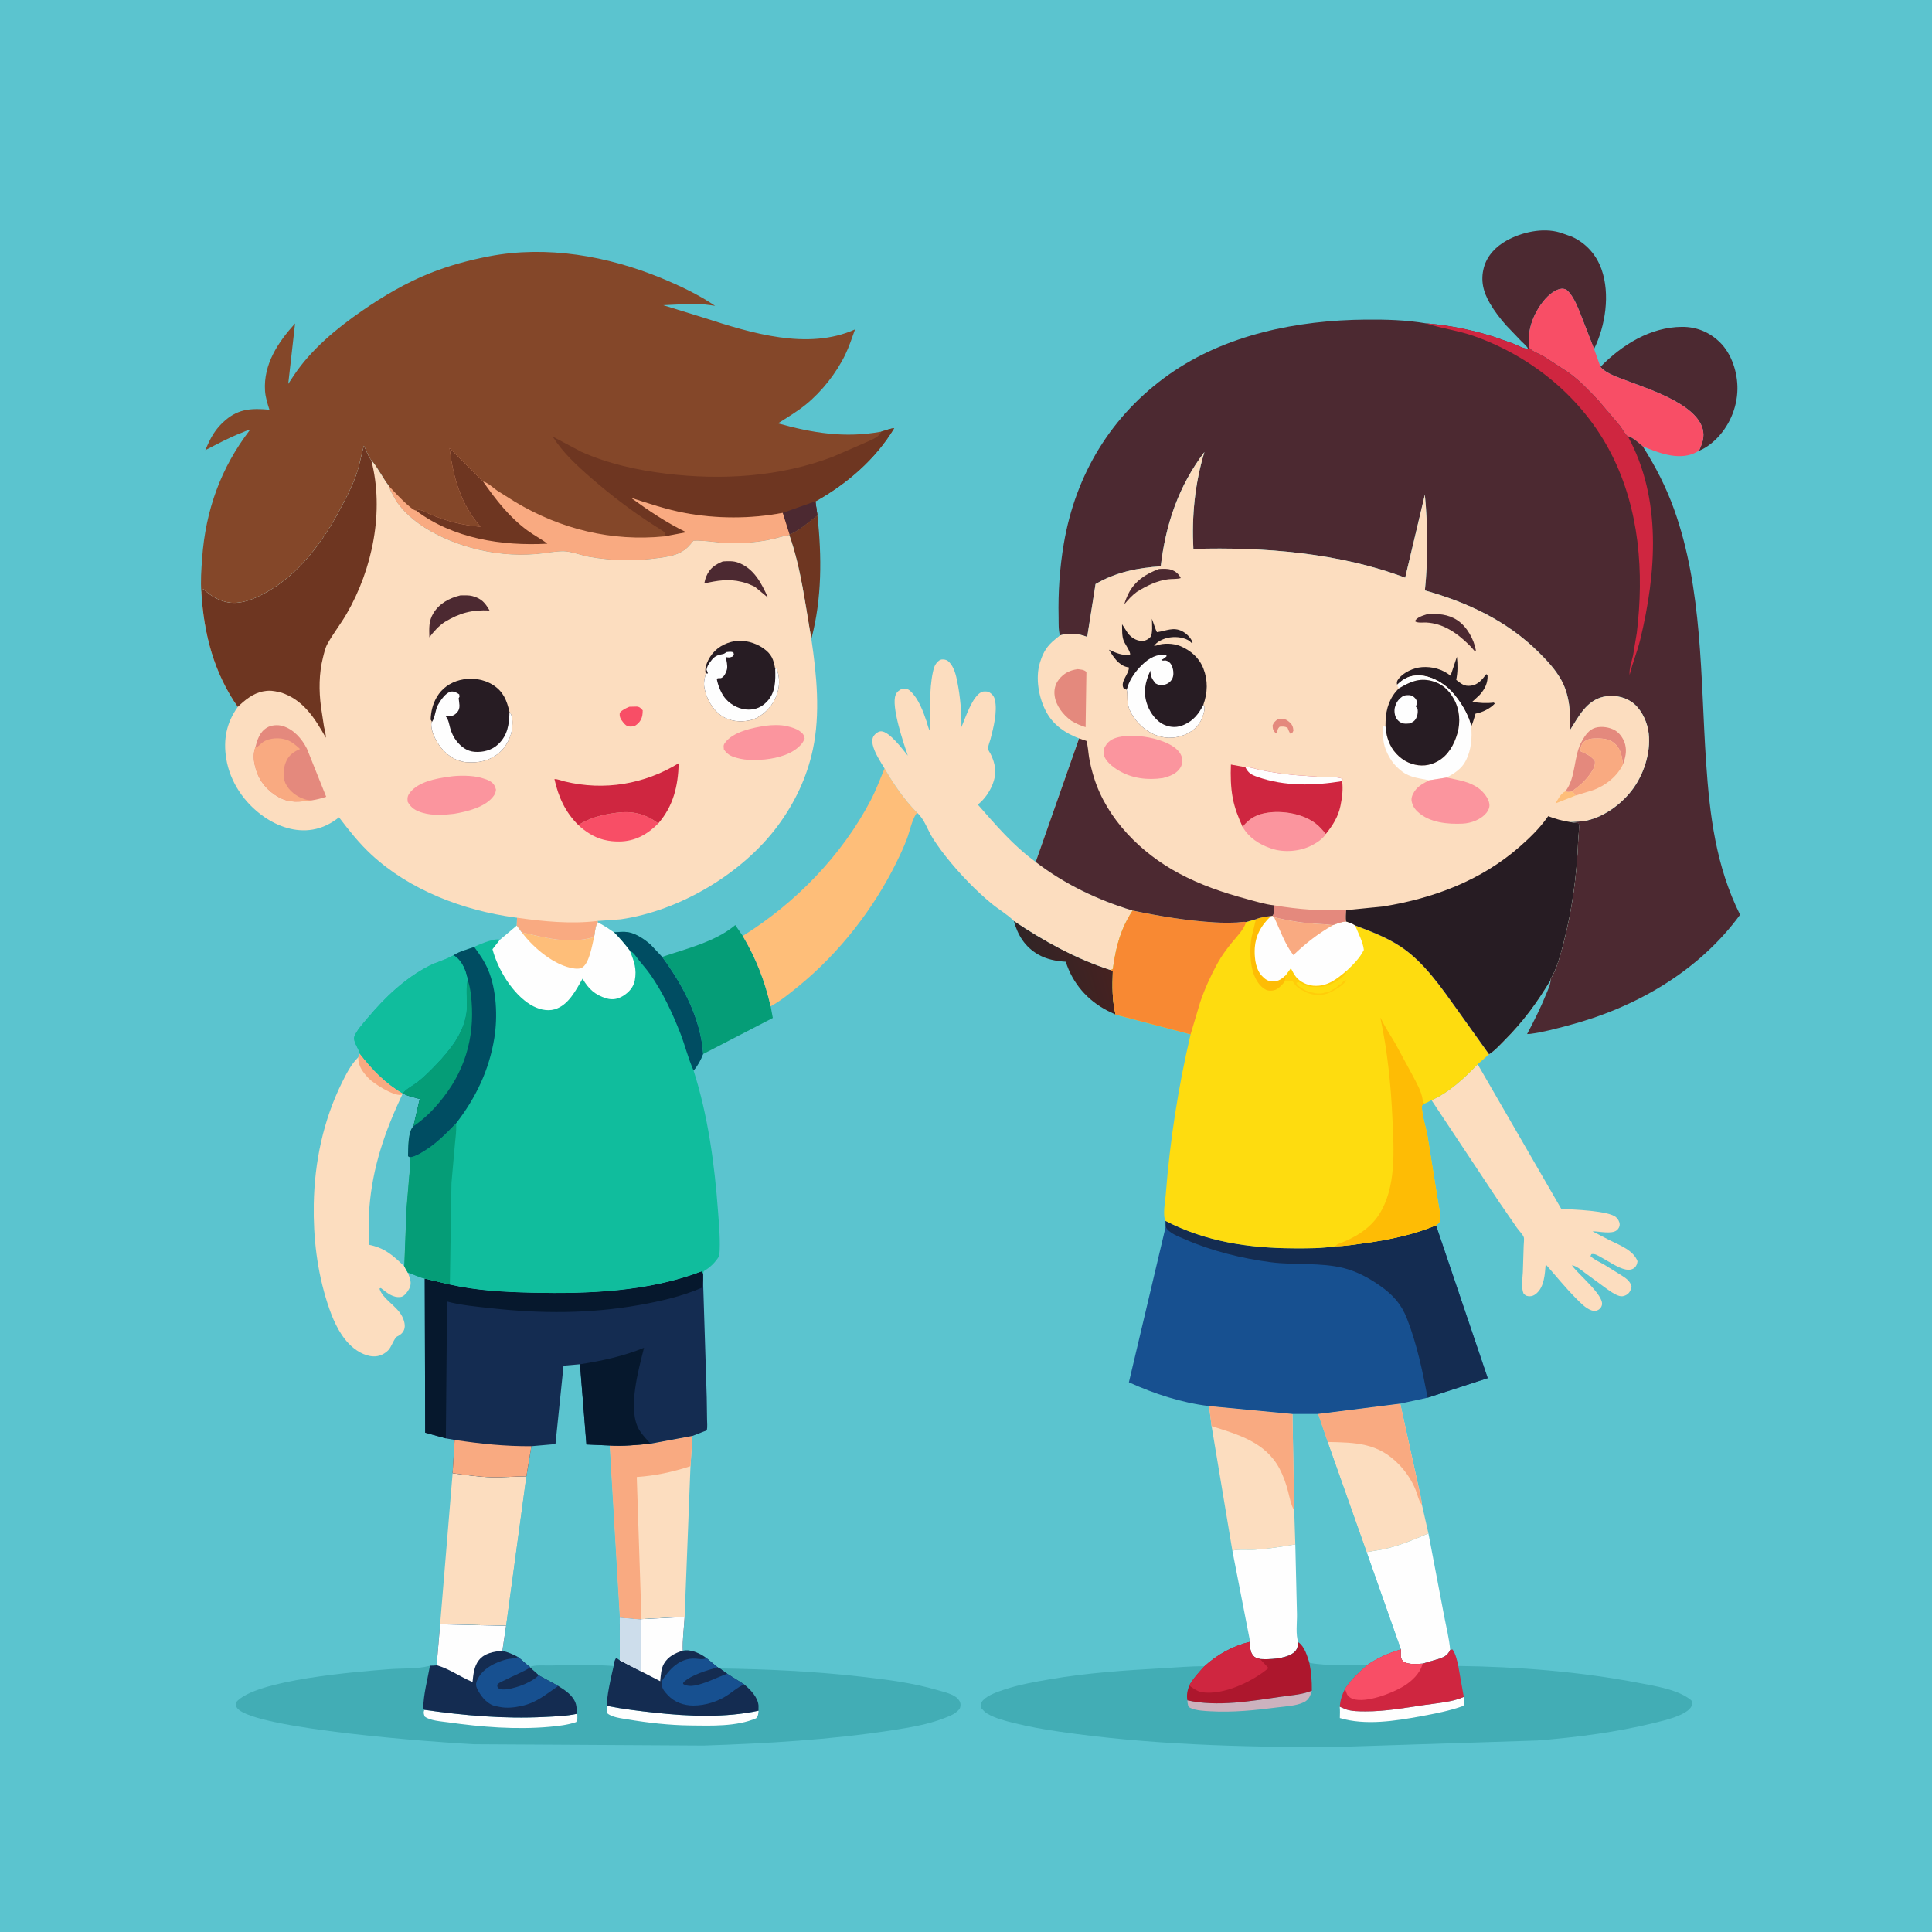 <svg version="1.1" xmlns="http://www.w3.org/2000/svg" style="display: block;" viewBox="0 0 2048 2048" width="1024" height="1024">
<defs>
	<linearGradient id="Gradient1" gradientUnits="userSpaceOnUse" x1="1172.51" y1="1013.81" x2="1092.92" y2="1035.86">
		<stop class="stop0" offset="0" stop-opacity="1" stop-color="rgb(69,34,33)"/>
		<stop class="stop1" offset="1" stop-opacity="1" stop-color="rgb(49,36,38)"/>
	</linearGradient>
</defs>
<path transform="translate(0,0)" fill="rgb(91,196,207)" d="M -0 -0 L 2048 0 L 2048 2048 L -0 2048 L -0 -0 z"/>
<path transform="translate(0,0)" fill="rgb(110,54,33)" d="M 866.509 546.23 C 871.188 589.838 871.372 634.504 860.053 677.231 C 853.552 640.675 849.149 602.297 836.706 567.163 L 836.861 566.39 C 846.902 562.829 857.834 552.636 866.509 546.23 z"/>
<path transform="translate(0,0)" fill="url(#Gradient1)" d="M 1074.7 976.224 C 1106.76 997.734 1140.28 1016.31 1177.15 1028.24 L 1179.62 1029.5 C 1179.22 1045.32 1178.69 1059.97 1182.61 1075.51 L 1174.16 1071.47 C 1152.72 1060.53 1137.03 1042.36 1129.75 1019.48 C 1119.54 1018.84 1109.4 1016.96 1100.42 1011.77 C 1086.48 1003.72 1078.89 991.371 1074.7 976.224 z"/>
<path transform="translate(0,0)" fill="rgb(254,254,254)" d="M 1514.18 1625.39 L 1530.73 1712.36 C 1532.98 1724.41 1536.24 1736.74 1537.24 1748.97 C 1534.61 1754.58 1531.53 1756.2 1525.83 1758.3 L 1508 1763.55 C 1502.24 1763.89 1492.2 1764.87 1487.5 1761.12 C 1483.83 1758.2 1485.06 1752.74 1485 1748.4 L 1448.66 1645.27 C 1455.98 1643.92 1463.5 1643.1 1470.71 1641.29 C 1485.72 1637.54 1500.05 1631.6 1514.18 1625.39 z"/>
<path transform="translate(0,0)" fill="rgb(5,157,119)" d="M 701.873 1014.35 C 727.185 1005.8 757.28 998.584 778.276 981.556 L 779.421 980.619 L 787.361 992.131 C 801.681 1016.51 810.51 1039.24 816.929 1066.72 L 819.223 1079.07 L 745.325 1117.32 C 742.87 1079.77 723.831 1044.19 701.873 1014.35 z"/>
<path transform="translate(0,0)" fill="rgb(76,41,49)" d="M 1696.52 388.907 C 1719.25 365.628 1749.48 346.639 1783.14 346.488 C 1798.56 346.42 1812.31 352.177 1823.28 362.975 C 1835.81 375.316 1842.01 395.24 1841.76 412.5 C 1841.46 432.837 1832.57 452.949 1817.7 466.847 C 1812.81 471.424 1807.21 475.34 1800.98 477.873 C 1803.04 473.309 1805.01 468.776 1805.57 463.744 C 1809.18 431.33 1748.31 412.814 1725.78 404.055 C 1716.79 400.559 1702.88 396.411 1696.52 388.907 z"/>
<path transform="translate(0,0)" fill="rgb(76,41,49)" d="M 1619.92 369.853 C 1618.53 366.783 1614.87 363.94 1612.5 361.539 L 1596.84 345.181 C 1590.42 338.015 1584.32 330.034 1579.46 321.719 C 1572.34 309.521 1569.21 297.425 1573 283.5 C 1576.43 270.858 1585.85 261.255 1597.05 255.038 C 1613.16 246.103 1635.34 241.102 1653.37 246.437 L 1655 246.944 L 1666.19 250.907 C 1681.31 257.796 1692.22 269.987 1697.73 285.647 C 1706.95 311.832 1701.84 345.371 1689.79 369.902 L 1674.49 330.555 C 1671.23 322.851 1667.51 313.564 1661.28 307.815 C 1659.9 306.536 1657.3 305.876 1655.41 306.066 C 1646.85 306.921 1638.77 315.367 1633.97 322.006 C 1624.28 335.417 1618.49 352.413 1621.21 368.922 L 1619.92 369.853 z"/>
<path transform="translate(0,0)" fill="rgb(248,78,102)" d="M 1621.21 368.922 C 1618.49 352.413 1624.28 335.417 1633.97 322.006 C 1638.77 315.367 1646.85 306.921 1655.41 306.066 C 1657.3 305.876 1659.9 306.536 1661.28 307.815 C 1667.51 313.564 1671.23 322.851 1674.49 330.555 L 1689.79 369.902 L 1696.52 388.907 C 1702.88 396.411 1716.79 400.559 1725.78 404.055 C 1748.31 412.814 1809.18 431.33 1805.57 463.744 C 1805.01 468.776 1803.04 473.309 1800.98 477.873 L 1795.85 480.5 C 1778.42 488.076 1757.71 479.908 1741.39 473.153 C 1736.77 469.269 1731.38 463.96 1725.51 462.388 C 1723.08 461.279 1719.21 453.926 1717.34 451.537 L 1694.79 424.944 C 1684.78 414.275 1674.46 403.35 1662.53 394.769 L 1636.35 377.766 C 1631.95 375.148 1624.35 372.683 1621.21 368.922 z"/>
<path transform="translate(0,0)" fill="rgb(252,221,191)" d="M 1397.13 1498.84 L 1484.3 1487.9 L 1502.61 1571.12 C 1504.2 1579 1506.6 1587.11 1507.33 1595.13 L 1514.18 1625.39 C 1500.05 1631.6 1485.72 1637.54 1470.71 1641.29 C 1463.5 1643.1 1455.98 1643.92 1448.66 1645.27 L 1407.33 1528.56 L 1397.13 1498.84 z"/>
<path transform="translate(0,0)" fill="rgb(249,170,129)" d="M 1397.13 1498.84 L 1484.3 1487.9 L 1502.61 1571.12 C 1504.2 1579 1506.6 1587.11 1507.33 1595.13 C 1503.75 1590.9 1502.72 1584.59 1500.7 1579.53 C 1496.7 1569.53 1490.44 1560.14 1482.98 1552.42 C 1460.75 1529.42 1437.27 1529.11 1407.33 1528.56 L 1397.13 1498.84 z"/>
<path transform="translate(0,0)" fill="rgb(252,221,191)" d="M 479.793 1561.63 C 493.588 1563.52 507.563 1565.56 521.5 1565.91 C 533.718 1566.22 545.829 1564.94 557.995 1564.97 L 536.489 1723.39 L 466.55 1721.84 L 479.793 1561.63 z"/>
<path transform="translate(0,0)" fill="rgb(252,221,191)" d="M 689.494 1530.38 L 734.086 1522.12 L 731.937 1554.2 L 725.726 1714.07 L 679.973 1716.35 L 679.724 1716.86 L 656.99 1714.96 L 646.26 1532.29 C 660.531 1533.18 675.285 1531.73 689.494 1530.38 z"/>
<path transform="translate(0,0)" fill="rgb(249,170,129)" d="M 689.494 1530.38 L 734.086 1522.12 L 731.937 1554.2 C 712.923 1560.36 695.083 1564.29 675.002 1565.69 L 679.973 1716.35 L 679.724 1716.86 L 656.99 1714.96 L 646.26 1532.29 C 660.531 1533.18 675.285 1531.73 689.494 1530.38 z"/>
<path transform="translate(0,0)" fill="rgb(254,190,121)" d="M 937.646 814.62 C 947.49 831.573 958.319 847.369 972.045 861.446 L 971.532 862.162 C 966.439 869.701 964.556 880.793 961.321 889.367 C 958.13 897.824 954.25 906.067 950.268 914.175 C 925.982 963.622 889.754 1009.97 847.114 1044.9 C 837.627 1052.67 827.698 1060.84 816.929 1066.72 C 810.51 1039.24 801.681 1016.51 787.361 992.131 C 843.183 957.343 892.115 907.115 922.828 848.617 C 928.556 837.707 932.951 825.998 937.646 814.62 z"/>
<path transform="translate(0,0)" fill="rgb(252,221,191)" d="M 1566.38 1128.15 L 1655.11 1281.65 C 1666.61 1281.86 1706.08 1283.49 1713.11 1290.37 C 1715.1 1292.32 1716.65 1294.65 1716.88 1297.5 C 1717.08 1300.08 1715.92 1302.35 1714 1304.01 C 1708.61 1308.68 1695.02 1305.13 1688.12 1305.26 L 1707.05 1315.06 C 1717.19 1319.98 1731.69 1325.6 1735.84 1337 C 1735.44 1339.71 1734.71 1342.17 1732.5 1343.98 C 1729.93 1346.08 1726.68 1346.36 1723.5 1345.77 C 1714.96 1344.19 1704.47 1336.57 1696.55 1332.39 C 1693.46 1330.76 1690.43 1328.64 1686.94 1329.5 L 1685.97 1331.5 C 1689.89 1335.34 1695.25 1337.57 1700 1340.26 L 1717.88 1351.34 C 1723.1 1354.68 1728.12 1357.65 1729.56 1364 C 1728.6 1367.87 1727.35 1370.91 1723.64 1372.88 C 1721.43 1374.06 1718.93 1374.51 1716.5 1373.77 C 1711.39 1372.22 1706.35 1368.42 1702.06 1365.37 L 1680.12 1349.27 C 1676.57 1346.61 1670.79 1341.7 1666.26 1341.27 C 1672.69 1350.75 1700.27 1372.72 1698.14 1383.24 C 1697.75 1385.15 1696.62 1386.87 1695 1388.03 C 1692.5 1389.83 1689.84 1390.04 1687 1389.04 C 1680.83 1386.85 1675.6 1381.31 1671.06 1376.76 C 1659.5 1365.22 1649.33 1352.44 1638.48 1340.25 C 1637.63 1350.4 1637.06 1363.91 1628.78 1371.04 C 1626.08 1373.36 1623.65 1374.4 1620.02 1373.99 C 1617.47 1373.7 1617.1 1373 1615.15 1371.5 C 1612.32 1365.16 1613.92 1355.42 1614.28 1348.54 L 1615.17 1320.39 C 1615.2 1318.24 1615.92 1313.19 1615.23 1311.39 C 1614.13 1308.53 1609.91 1304.22 1608.04 1301.58 L 1589.02 1274 L 1517.49 1166.24 C 1536.01 1158.13 1552.61 1142.58 1566.38 1128.15 z"/>
<path transform="translate(0,0)" fill="rgb(252,221,191)" d="M 381.622 1117.12 C 394.594 1133.81 408.6 1148.37 427.024 1159.05 L 428.041 1159.57 C 433.505 1162.31 439.085 1163.41 444.943 1164.94 L 438.187 1193.88 C 432.195 1199.81 432.822 1217.32 432.525 1225.63 L 434.458 1226.84 C 435.659 1233.31 434.309 1240.47 433.725 1246.98 L 430.879 1281.37 L 428.538 1342.35 L 432.243 1348.9 C 433.405 1351.82 434.611 1354.9 435.13 1358 C 435.848 1362.29 434.373 1365.65 431.947 1369.11 C 430.38 1371.34 427.74 1374.42 424.896 1374.82 C 416.379 1376.01 410.036 1370.21 403.673 1365.34 L 402.242 1366 C 405.63 1377.23 420.893 1384.42 426.384 1395.64 C 428.349 1399.66 430.082 1405.13 428.37 1409.54 C 426.951 1413.19 424.368 1415.06 420.972 1416.75 C 417.938 1418.25 414.859 1428.16 411.542 1431.36 C 407.184 1435.56 402.093 1438.02 395.939 1437.83 C 386.117 1437.54 376.299 1431.23 369.703 1424.29 C 358.508 1412.53 352.062 1396.75 347.134 1381.51 C 336.188 1347.65 331.973 1311.9 332.615 1276.4 C 333.424 1231.71 342.674 1187.64 362.557 1147.45 C 367.101 1138.26 372.294 1127.99 379.744 1120.82 L 381.622 1117.12 z"/>
<path transform="translate(0,0)" fill="rgb(249,170,129)" d="M 381.622 1117.12 C 394.594 1133.81 408.6 1148.37 427.024 1159.05 L 426.511 1160.03 L 424.821 1160.59 C 416.555 1161.68 395.806 1148.39 390.685 1142.98 C 384.489 1136.44 379.662 1130.1 379.744 1120.82 L 381.622 1117.12 z"/>
<path transform="translate(0,0)" fill="rgb(91,196,207)" d="M 427.024 1159.05 L 428.041 1159.57 C 433.505 1162.31 439.085 1163.41 444.943 1164.94 L 438.187 1193.88 C 432.195 1199.81 432.822 1217.32 432.525 1225.63 L 434.458 1226.84 C 435.659 1233.31 434.309 1240.47 433.725 1246.98 L 430.879 1281.37 L 428.538 1342.35 C 416.739 1330.83 407.485 1322.63 390.79 1319.44 C 390.833 1306.49 390.502 1293.33 391.522 1280.42 C 394.972 1236.75 407.984 1199.36 426.511 1160.03 L 427.024 1159.05 z"/>
<path transform="translate(0,0)" fill="rgb(91,196,207)" d="M 563.28 1533.02 L 588.807 1530.77 L 597.377 1447.67 L 614.801 1446.18 L 621.634 1531.18 L 646.26 1532.29 L 656.99 1714.96 L 657.01 1760.08 L 653.336 1757.42 C 651.424 1759.62 650.719 1763.1 650.504 1766.03 C 628.272 1764.47 605.55 1765.03 583.27 1765.51 C 577.378 1765.63 566.998 1764.69 561.763 1766.98 C 557.315 1764.08 553.492 1759.65 549.048 1756.51 C 543.53 1753.5 538.631 1751.46 532.524 1749.95 L 536.489 1723.39 L 557.995 1564.97 L 563.28 1533.02 z"/>
<path transform="translate(0,0)" fill="rgb(252,221,191)" d="M 937.646 814.62 C 933.176 807.213 927.08 798.043 925.125 789.5 C 924.492 786.731 924.407 782.961 925.953 780.5 C 927.58 777.909 930.914 775.169 934.086 775.213 C 942.878 775.332 957.143 794.698 962.317 801.052 C 958.136 788.66 944.221 748.213 949.5 736.383 C 951.013 732.993 953.295 731.562 956.5 729.98 C 960.346 729.901 962.325 730.019 965.21 732.727 C 973.597 740.6 978.52 753.864 982.158 764.595 C 983.167 767.57 984.042 772.446 985.869 774.917 C 986.168 755.05 984.719 731.627 988.964 712.188 C 989.933 707.748 990.942 704.392 994.313 701.169 C 995.931 699.622 997.372 698.92 999.63 699.02 C 1002.38 699.142 1004.25 699.83 1006.18 701.836 C 1011.4 707.26 1013.38 715.612 1014.8 722.776 C 1017.91 738.424 1019.33 754.834 1019.15 770.788 C 1023.31 761.196 1030.75 737.943 1040.5 733.607 C 1042.88 732.546 1045.4 732.962 1047.88 733.293 C 1051.22 735.298 1053.7 737.746 1054.61 741.688 C 1057.5 754.175 1053.17 771.192 1050 783.425 C 1049.36 785.893 1047.08 791.542 1047.28 793.907 C 1047.35 794.814 1049.47 798.039 1049.98 799.05 C 1053.52 806.078 1055.85 814.097 1054.74 822 C 1053.7 829.43 1050.26 836.7 1046.01 842.818 C 1043.45 846.487 1040.02 850.133 1036.55 852.929 C 1056.02 875.071 1073.77 896.122 1097.87 913.704 C 1128.56 937.283 1163.7 954.023 1200.62 965.21 C 1188.35 984.105 1183.43 1001.75 1180.14 1024 C 1179.68 1027.06 1180.35 1027.43 1177.15 1028.24 C 1140.28 1016.31 1106.76 997.734 1074.7 976.224 C 1068.25 969.569 1058.34 963.851 1051.08 957.84 C 1035.61 945.032 1021.14 930.223 1008.24 914.826 C 1001.34 906.593 994.676 897.822 988.889 888.763 C 983.325 880.053 979.902 868.136 972.045 861.446 C 958.319 847.369 947.49 831.573 937.646 814.62 z"/>
<path transform="translate(0,0)" fill="rgb(91,196,207)" d="M 1281.65 1490.5 L 1370.06 1498.87 L 1397.13 1498.84 L 1407.33 1528.56 L 1448.66 1645.27 L 1485 1748.4 C 1471.65 1752.57 1461.31 1756.92 1449.73 1764.72 C 1429.86 1764.49 1407.45 1766.31 1387.99 1762.66 C 1385.64 1755.44 1382.96 1745.38 1376.35 1740.92 C 1375.67 1745.88 1375.09 1749.25 1370.86 1752.32 C 1362.36 1758.47 1345.82 1759.29 1335.65 1758.65 L 1334.78 1758.43 L 1333.5 1758.03 C 1331.86 1757.55 1330.56 1757.17 1329.28 1755.97 C 1324.68 1751.67 1325.26 1746.14 1325.19 1740.36 L 1306.35 1643.74 L 1284.35 1511.77 L 1281.65 1490.5 z"/>
<path transform="translate(0,0)" fill="rgb(254,254,254)" d="M 1373.09 1637.07 L 1374.85 1711.25 C 1375.02 1719.4 1373.21 1733.58 1376.35 1740.92 C 1375.67 1745.88 1375.09 1749.25 1370.86 1752.32 C 1362.36 1758.47 1345.82 1759.29 1335.65 1758.65 L 1334.78 1758.43 L 1333.5 1758.03 C 1331.86 1757.55 1330.56 1757.17 1329.28 1755.97 C 1324.68 1751.67 1325.26 1746.14 1325.19 1740.36 L 1306.35 1643.74 C 1313.26 1641.93 1323.26 1643.24 1330.61 1642.71 C 1345.06 1641.66 1358.85 1639.61 1373.09 1637.07 z"/>
<path transform="translate(0,0)" fill="rgb(252,221,191)" d="M 1281.65 1490.5 L 1370.06 1498.87 L 1371.93 1601.19 L 1373.09 1637.07 C 1358.85 1639.61 1345.06 1641.66 1330.61 1642.71 C 1323.26 1643.24 1313.26 1641.93 1306.35 1643.74 L 1284.35 1511.77 L 1281.65 1490.5 z"/>
<path transform="translate(0,0)" fill="rgb(249,170,129)" d="M 1281.65 1490.5 L 1370.06 1498.87 L 1371.93 1601.19 C 1368.31 1595.02 1367.19 1587.67 1365.37 1580.8 C 1363.18 1572.5 1360.34 1564.34 1356.31 1556.74 C 1341.48 1528.76 1312.35 1520.59 1284.35 1511.77 L 1281.65 1490.5 z"/>
<path transform="translate(0,0)" fill="rgb(20,44,81)" d="M 476.878 1361.66 C 504.775 1368.09 535.241 1369.66 563.796 1370.31 C 623.851 1371.68 687.621 1369.26 744.27 1347.5 L 745.298 1350.16 L 745.288 1357.67 L 749.172 1481.55 L 749.505 1504.48 C 749.555 1508.23 750.034 1512.54 749.268 1516.21 L 734.086 1522.12 L 689.494 1530.38 C 675.285 1531.73 660.531 1533.18 646.26 1532.29 L 621.634 1531.18 L 614.801 1446.18 L 597.377 1447.67 L 588.807 1530.77 L 563.28 1533.02 L 557.995 1564.97 C 545.829 1564.94 533.718 1566.22 521.5 1565.91 C 507.563 1565.56 493.588 1563.52 479.793 1561.63 L 481.931 1526.37 L 472.62 1524.72 L 450.73 1518.69 L 450.268 1355.33 L 476.878 1361.66 z"/>
<path transform="translate(0,0)" fill="rgb(249,170,129)" d="M 481.931 1526.37 C 509.456 1530.5 535.385 1533.19 563.28 1533.02 L 557.995 1564.97 C 545.829 1564.94 533.718 1566.22 521.5 1565.91 C 507.563 1565.56 493.588 1563.52 479.793 1561.63 L 481.931 1526.37 z"/>
<path transform="translate(0,0)" fill="rgb(6,24,45)" d="M 614.801 1446.18 C 638.138 1442.59 660.732 1437.65 682.682 1428.74 C 676.987 1451.59 664.753 1494.43 677.666 1515.85 C 680.966 1521.32 685.382 1525.58 689.494 1530.38 C 675.285 1531.73 660.531 1533.18 646.26 1532.29 L 621.634 1531.18 L 614.801 1446.18 z"/>
<path transform="translate(0,0)" fill="rgb(6,24,45)" d="M 476.878 1361.66 C 504.775 1368.09 535.241 1369.66 563.796 1370.31 C 623.851 1371.68 687.621 1369.26 744.27 1347.5 L 745.298 1350.16 L 745.288 1357.67 L 744.5 1364.88 C 723.344 1374.06 700.271 1379.36 677.635 1383.38 C 625.081 1392.7 573.391 1392.61 520.526 1386.76 C 505.268 1385.08 488.69 1383.64 473.908 1379.66 L 472.62 1524.72 L 450.73 1518.69 L 450.268 1355.33 L 476.878 1361.66 z"/>
<path transform="translate(0,0)" fill="rgb(66,173,181)" d="M 1276.7 1766.34 C 1290.44 1753.82 1307.07 1744.65 1325.19 1740.36 C 1325.26 1746.14 1324.68 1751.67 1329.28 1755.97 C 1330.56 1757.17 1331.86 1757.55 1333.5 1758.03 L 1334.78 1758.43 L 1335.65 1758.65 C 1345.82 1759.29 1362.36 1758.47 1370.86 1752.32 C 1375.09 1749.25 1375.67 1745.88 1376.35 1740.92 C 1382.96 1745.38 1385.64 1755.44 1387.99 1762.66 C 1407.45 1766.31 1429.86 1764.49 1449.73 1764.72 C 1461.31 1756.92 1471.65 1752.57 1485 1748.4 C 1485.06 1752.74 1483.83 1758.2 1487.5 1761.12 C 1492.2 1764.87 1502.24 1763.89 1508 1763.55 L 1525.83 1758.3 C 1531.53 1756.2 1534.61 1754.58 1537.24 1748.97 L 1539.65 1748.5 C 1543.15 1753.23 1544.51 1760.32 1545.84 1766.02 C 1609.39 1766.78 1674.66 1771.99 1737.14 1783.95 C 1754.31 1787.23 1779.38 1791.02 1792.93 1802.5 C 1793.86 1804.98 1794.43 1805.66 1793.31 1808.22 C 1788.87 1818.38 1763.2 1823.99 1753.59 1826.36 C 1713.27 1836.29 1670.85 1841.73 1629.5 1845.03 L 1410.79 1852.06 C 1315.03 1852.03 1217.97 1849.49 1123.1 1835.64 C 1106.88 1833.28 1090.91 1830.49 1075 1826.52 C 1065.44 1824.14 1055.34 1821.63 1046.74 1816.63 C 1044.07 1815.08 1042.04 1812.77 1039.99 1810.5 C 1040.02 1806.85 1039.4 1805.21 1042.09 1802.35 C 1047.47 1796.65 1057.67 1793.34 1065 1790.89 C 1080.41 1785.73 1096.61 1782.94 1112.59 1780.17 C 1151.96 1773.33 1192.65 1770.61 1232.52 1768.4 C 1247.14 1767.59 1262.06 1766.18 1276.7 1766.34 z"/>
<path transform="translate(0,0)" fill="rgb(204,178,190)" d="M 1390.63 1792.21 C 1388.98 1797.53 1387.58 1801.74 1382.32 1804.37 C 1374.35 1808.34 1362.9 1808.78 1354.08 1809.91 C 1330.57 1812.92 1306.76 1815.42 1283.02 1814.03 C 1276.81 1813.67 1268.19 1813.31 1262.5 1810.76 C 1260.69 1809.95 1259.96 1809.63 1259.43 1807.77 C 1258.9 1805.94 1258.78 1804.3 1258.66 1802.41 C 1290.51 1809.58 1326.61 1803.14 1358.41 1798.54 C 1369.18 1796.98 1380.48 1796.39 1390.63 1792.21 z"/>
<path transform="translate(0,0)" fill="rgb(254,254,254)" d="M 1551.68 1798.83 C 1551.95 1802.07 1552.9 1805.5 1551.24 1808.33 C 1536.44 1813.62 1521.49 1816.47 1506.07 1819.31 C 1478.84 1824.34 1447.29 1829.28 1420.29 1821.18 C 1420.35 1817.19 1420.58 1813.12 1420.18 1809.14 L 1426.5 1811.92 C 1433.1 1814.11 1440.77 1814.12 1447.66 1814.13 C 1468.64 1814.18 1489.22 1810.41 1509.91 1807.36 C 1523.14 1805.42 1539.5 1804.3 1551.68 1798.83 z"/>
<path transform="translate(0,0)" fill="rgb(173,23,45)" d="M 1276.7 1766.34 C 1290.44 1753.82 1307.07 1744.65 1325.19 1740.36 C 1325.26 1746.14 1324.68 1751.67 1329.28 1755.97 C 1330.56 1757.17 1331.86 1757.55 1333.5 1758.03 L 1334.78 1758.43 L 1335.65 1758.65 C 1345.82 1759.29 1362.36 1758.47 1370.86 1752.32 C 1375.09 1749.25 1375.67 1745.88 1376.35 1740.92 C 1382.96 1745.38 1385.64 1755.44 1387.99 1762.66 C 1390.07 1773.05 1390.67 1781.67 1390.63 1792.21 C 1380.48 1796.39 1369.18 1796.98 1358.41 1798.54 C 1326.61 1803.14 1290.51 1809.58 1258.66 1802.41 C 1257.66 1796.61 1258.64 1792.31 1260.6 1786.83 C 1264.91 1779.15 1270.81 1772.81 1276.7 1766.34 z"/>
<path transform="translate(0,0)" fill="rgb(207,38,64)" d="M 1276.7 1766.34 C 1290.44 1753.82 1307.07 1744.65 1325.19 1740.36 C 1325.26 1746.14 1324.68 1751.67 1329.28 1755.97 C 1330.56 1757.17 1331.86 1757.55 1333.5 1758.03 L 1334.78 1758.43 L 1335.65 1758.65 L 1344.67 1768.26 C 1327.41 1782.61 1296.93 1797.32 1274 1793.84 C 1269.5 1793.15 1264.36 1789.32 1260.6 1786.83 C 1264.91 1779.15 1270.81 1772.81 1276.7 1766.34 z"/>
<path transform="translate(0,0)" fill="rgb(207,38,64)" d="M 1537.24 1748.97 L 1539.65 1748.5 C 1543.15 1753.23 1544.51 1760.32 1545.84 1766.02 L 1551.68 1798.83 C 1539.5 1804.3 1523.14 1805.42 1509.91 1807.36 C 1489.22 1810.41 1468.64 1814.18 1447.66 1814.13 C 1440.77 1814.12 1433.1 1814.11 1426.5 1811.92 L 1420.18 1809.14 C 1420.86 1801.94 1422.56 1796.68 1425.74 1790.28 C 1432.21 1780.23 1440.88 1772.59 1449.73 1764.72 C 1461.31 1756.92 1471.65 1752.57 1485 1748.4 C 1485.06 1752.74 1483.83 1758.2 1487.5 1761.12 C 1492.2 1764.87 1502.24 1763.89 1508 1763.55 L 1525.83 1758.3 C 1531.53 1756.2 1534.61 1754.58 1537.24 1748.97 z"/>
<path transform="translate(0,0)" fill="rgb(248,78,102)" d="M 1449.73 1764.72 C 1461.31 1756.92 1471.65 1752.57 1485 1748.4 C 1485.06 1752.74 1483.83 1758.2 1487.5 1761.12 C 1492.2 1764.87 1502.24 1763.89 1508 1763.55 C 1505.57 1773.85 1496.39 1782.38 1487.5 1787.72 C 1475.62 1794.86 1448.54 1805.44 1434.5 1801.05 C 1431.84 1800.22 1429.23 1798.48 1427.88 1796 L 1425.74 1790.28 C 1432.21 1780.23 1440.88 1772.59 1449.73 1764.72 z"/>
<path transform="translate(0,0)" fill="rgb(23,80,144)" d="M 1235.6 1294.26 C 1278.25 1316.3 1323.61 1323.05 1371.25 1323.31 C 1385.9 1323.39 1400.99 1323.44 1415.48 1321.13 C 1425.8 1320.96 1436.57 1319.21 1446.82 1317.8 C 1472.49 1314.28 1498.25 1308.85 1522.26 1298.95 L 1577.03 1460.89 L 1513.32 1481.62 L 1484.3 1487.9 L 1397.13 1498.84 L 1370.06 1498.87 L 1281.65 1490.5 C 1252.49 1487 1223.29 1477.4 1196.67 1465.31 L 1235.69 1300.28 L 1235.6 1294.26 z"/>
<path transform="translate(0,0)" fill="rgb(20,44,81)" d="M 1235.6 1294.26 C 1278.25 1316.3 1323.61 1323.05 1371.25 1323.31 C 1385.9 1323.39 1400.99 1323.44 1415.48 1321.13 C 1425.8 1320.96 1436.57 1319.21 1446.82 1317.8 C 1472.49 1314.28 1498.25 1308.85 1522.26 1298.95 L 1577.03 1460.89 L 1513.32 1481.62 C 1507.93 1453.34 1502.06 1425.02 1491.57 1398.11 C 1485.35 1382.16 1476.79 1372.79 1462.88 1362.95 C 1451.56 1354.93 1438.31 1347.8 1424.83 1344.35 C 1399.86 1337.96 1372.67 1341.31 1347.15 1338.01 C 1316.99 1334.11 1284.38 1326.15 1256.51 1313.86 C 1249.94 1310.97 1238.37 1307.14 1235.69 1300.28 L 1235.6 1294.26 z"/>
<path transform="translate(0,0)" fill="rgb(66,173,181)" d="M 679.973 1716.35 L 725.726 1714.07 C 725.105 1725.72 723.277 1738.25 723.796 1749.82 C 730.93 1748.13 739.534 1751.59 745.586 1755.39 L 748.898 1757.66 L 760.678 1767.44 L 762.983 1768.63 C 812.511 1769.34 861.199 1771.57 910.468 1777.07 C 938.457 1780.19 967.337 1783.74 994.413 1791.77 C 1000.74 1793.64 1010.73 1795.76 1015.27 1800.73 C 1017.16 1802.8 1018.35 1804.8 1018.16 1807.66 C 1017.91 1811.47 1016.74 1812.29 1013.85 1814.8 C 1010.32 1817.86 1004.98 1819.72 1000.67 1821.4 C 983.289 1828.17 964.111 1831.28 945.745 1834.13 C 879.711 1844.36 812.689 1848.15 745.979 1850.37 L 502.463 1848.98 C 465.581 1847.21 270.034 1833.05 251.642 1810.92 C 249.594 1808.45 250.064 1807.55 250.247 1804.5 C 270.689 1780.36 379.051 1772.07 412.748 1769.41 C 425.987 1768.37 442.263 1769.29 454.931 1766 L 455.781 1765.76 C 456.767 1765.71 462.503 1765.61 462.864 1765.22 L 466.55 1721.84 L 536.489 1723.39 L 532.524 1749.95 C 538.631 1751.46 543.53 1753.5 549.048 1756.51 C 553.492 1759.65 557.315 1764.08 561.763 1766.98 C 566.998 1764.69 577.378 1765.63 583.27 1765.51 C 605.55 1765.03 628.272 1764.47 650.504 1766.03 C 650.719 1763.1 651.424 1759.62 653.336 1757.42 L 657.01 1760.08 L 656.99 1714.96 L 679.724 1716.86 L 679.973 1716.35 z"/>
<path transform="translate(0,0)" fill="rgb(254,254,254)" d="M 643.953 1808.42 C 660.69 1811.68 677.555 1813.73 694.5 1815.55 C 730.332 1819.41 768.704 1821.06 804.146 1813.39 C 803.686 1817.05 803.928 1818.59 801.5 1821.46 C 780.762 1830.38 753.837 1829.34 731.652 1829.07 C 709.458 1828.8 686.701 1826.25 664.844 1822.53 C 658.649 1821.47 647.914 1820.35 643.5 1815.83 C 643.145 1813.01 643.393 1811.15 643.953 1808.42 z"/>
<path transform="translate(0,0)" fill="rgb(254,254,254)" d="M 449.814 1812.47 C 491.813 1818.49 534.232 1822.22 576.623 1820.07 C 588.428 1819.47 600.351 1819.16 611.938 1816.63 C 611.965 1820.07 612.595 1822.57 610.699 1825.5 C 601.627 1828.56 592.039 1829.64 582.528 1830.5 C 547.138 1833.7 510.044 1830.71 474.903 1825.73 C 467.936 1824.74 455.544 1824.01 450.101 1819.5 C 449.21 1816.34 448.594 1815.61 449.814 1812.47 z"/>
<path transform="translate(0,0)" fill="rgb(20,44,81)" d="M 466.55 1721.84 L 536.489 1723.39 L 532.524 1749.95 C 538.631 1751.46 543.53 1753.5 549.048 1756.51 C 553.492 1759.65 557.315 1764.08 561.763 1766.98 L 561.953 1767.76 L 570.942 1775.86 L 591.787 1787.22 C 599.358 1791.86 608.032 1797.58 610.553 1806.7 C 611.448 1809.94 611.134 1813.41 611.938 1816.63 C 600.351 1819.16 588.428 1819.47 576.623 1820.07 C 534.232 1822.22 491.813 1818.49 449.814 1812.47 L 448.673 1811.06 C 448.748 1796.59 453.231 1780.1 455.781 1765.76 C 456.767 1765.71 462.503 1765.61 462.864 1765.22 L 466.55 1721.84 z"/>
<path transform="translate(0,0)" fill="rgb(254,254,254)" d="M 466.55 1721.84 L 536.489 1723.39 L 532.524 1749.95 C 523.541 1750.68 513.674 1752.31 507.664 1759.82 C 502.458 1766.32 501.717 1775.04 500.907 1783.01 C 488.13 1777.71 476.156 1768.91 462.864 1765.22 L 466.55 1721.84 z"/>
<path transform="translate(0,0)" fill="rgb(23,80,144)" d="M 549.048 1756.51 C 553.492 1759.65 557.315 1764.08 561.763 1766.98 L 561.953 1767.76 L 570.942 1775.86 L 591.787 1787.22 C 578.307 1796.25 568.926 1804.98 552.5 1808.48 C 545.229 1810.03 537.172 1810.95 529.793 1809.45 L 528.5 1809.18 C 526.632 1808.81 524.807 1808.55 523 1807.92 C 515.171 1805.16 509.124 1797.15 505.677 1789.85 C 504.331 1786.99 504.291 1784.79 505.437 1781.86 C 510.402 1769.19 525.031 1761.93 537.348 1758.91 C 540.746 1758.08 544.42 1758.36 547.669 1757.09 L 549.048 1756.51 z"/>
<path transform="translate(0,0)" fill="rgb(20,44,81)" d="M 561.953 1767.76 L 570.942 1775.86 C 565.947 1781.41 554.311 1786.44 547.029 1788.51 C 542.188 1789.89 532.901 1792.52 528.488 1789.65 C 526.976 1788.66 527.294 1787.64 527.014 1786 C 529.005 1783.32 533.103 1782.04 536.062 1780.55 C 544.679 1776.19 553.611 1772.64 561.953 1767.76 z"/>
<path transform="translate(0,0)" fill="rgb(20,44,81)" d="M 679.973 1716.35 L 725.726 1714.07 C 725.105 1725.72 723.277 1738.25 723.796 1749.82 C 730.93 1748.13 739.534 1751.59 745.586 1755.39 L 748.898 1757.66 L 760.678 1767.44 L 762.983 1768.63 L 770.853 1774.27 L 788.907 1785.57 C 795.503 1791.17 803.284 1798.89 804.074 1808 L 804.022 1812.49 L 804.146 1813.39 C 768.704 1821.06 730.332 1819.41 694.5 1815.55 C 677.555 1813.73 660.69 1811.68 643.953 1808.42 C 641.461 1803.9 648.98 1772.55 650.504 1766.03 C 650.719 1763.1 651.424 1759.62 653.336 1757.42 L 657.01 1760.08 L 656.99 1714.96 L 679.724 1716.86 L 679.973 1716.35 z"/>
<path transform="translate(0,0)" fill="rgb(23,80,144)" d="M 748.898 1757.66 L 760.678 1767.44 L 762.983 1768.63 L 770.853 1774.27 L 788.907 1785.57 C 782.836 1787.97 777.816 1792.4 772.5 1796.09 C 761.842 1803.49 748.02 1807.96 735.027 1807.97 C 725.106 1807.98 715.126 1804.53 708.228 1797.25 C 703.495 1792.26 701.083 1789.3 701.232 1782.5 C 709.391 1769.24 720.776 1757.15 737.406 1758.23 C 741.855 1758.52 744.796 1759.5 748.898 1757.66 z"/>
<path transform="translate(0,0)" fill="rgb(20,44,81)" d="M 760.678 1767.44 L 762.983 1768.63 L 770.853 1774.27 C 759.576 1778.28 748.327 1784.4 736.585 1786.7 C 732.439 1787.51 727.494 1787.34 724.034 1785 L 724.5 1783.31 C 733.103 1775.27 749.414 1770.66 760.678 1767.44 z"/>
<path transform="translate(0,0)" fill="rgb(254,254,254)" d="M 679.973 1716.35 L 725.726 1714.07 C 725.105 1725.72 723.277 1738.25 723.796 1749.82 C 715.792 1752.18 708.388 1755.89 703.939 1763.36 C 700.65 1768.89 700.508 1775.89 699.828 1782.14 L 679.745 1771.78 L 657.01 1760.08 L 656.99 1714.96 L 679.724 1716.86 L 679.973 1716.35 z"/>
<path transform="translate(0,0)" fill="rgb(205,221,235)" d="M 656.99 1714.96 L 679.724 1716.86 L 679.745 1771.78 L 657.01 1760.08 L 656.99 1714.96 z"/>
<path transform="translate(0,0)" fill="rgb(254,220,15)" d="M 1200.62 965.21 C 1229.34 971.277 1258.57 976.035 1287.89 977.802 C 1295.64 978.269 1303.6 978.25 1311.36 977.895 C 1314.05 977.771 1318.41 976.855 1320.94 977.387 L 1331.32 974.423 C 1335.98 972.362 1342.3 971.656 1347.36 971.011 L 1348.89 970.799 L 1350.57 972.263 C 1361.83 974.943 1373.62 977.236 1385.13 978.441 C 1394.39 979.41 1403.91 979.406 1413.1 980.63 C 1417.8 978.83 1421.89 977.171 1426.99 976.863 C 1430.49 977.954 1433.41 978.925 1436.47 980.975 C 1453.39 987.38 1470.09 993.627 1485.25 1003.76 C 1509.85 1020.2 1528.06 1047.07 1545.08 1070.81 L 1578.46 1117.57 L 1566.38 1128.15 C 1552.61 1142.58 1536.01 1158.13 1517.49 1166.24 C 1515.1 1167.4 1512.37 1169.08 1509.87 1169.87 L 1507.24 1172.04 C 1507.13 1181.63 1511.15 1193.43 1513.01 1202.95 L 1524.54 1274.73 C 1525.21 1279.53 1527.8 1289.58 1526.73 1294 C 1526.64 1294.37 1524.95 1296.71 1524.85 1296.82 L 1522.26 1298.95 C 1498.25 1308.85 1472.49 1314.28 1446.82 1317.8 C 1436.57 1319.21 1425.8 1320.96 1415.48 1321.13 C 1400.99 1323.44 1385.9 1323.39 1371.25 1323.31 C 1323.61 1323.05 1278.25 1316.3 1235.6 1294.26 C 1232.19 1288.67 1235.19 1273.53 1235.69 1267 C 1240.11 1209.33 1248.89 1152.76 1262.08 1096.44 L 1182.61 1075.51 C 1178.69 1059.97 1179.22 1045.32 1179.62 1029.5 L 1177.15 1028.24 C 1180.35 1027.43 1179.68 1027.06 1180.14 1024 C 1183.43 1001.75 1188.35 984.105 1200.62 965.21 z"/>
<path transform="translate(0,0)" fill="rgb(255,205,9)" d="M 1362.86 1033.88 L 1368.39 1026.34 C 1370.04 1029.53 1371.7 1032.92 1374 1035.7 C 1378.27 1040.86 1385.36 1044.25 1392.01 1044.84 C 1406.99 1046.17 1416.83 1037.94 1427.62 1028.93 C 1426.65 1033.28 1421.8 1037.05 1418.01 1039.43 C 1409.46 1044.79 1402.56 1046.64 1392.5 1046.12 L 1391 1046.05 C 1386.55 1045.82 1380.52 1043.71 1377 1041 L 1374.27 1041.77 C 1374.99 1044 1376.48 1045.51 1378.58 1046.59 L 1379.75 1047.15 L 1381.45 1048.46 C 1383.1 1049.73 1384.27 1050.13 1386.25 1050.75 L 1387.7 1051.27 C 1389.47 1051.85 1391.19 1052.11 1393 1052.5 L 1394.17 1052.8 C 1397.7 1053.5 1401.85 1053.23 1405 1052 L 1406.27 1051.92 C 1408.31 1051.74 1409.24 1050.98 1411 1050 L 1412.72 1049.09 C 1415.22 1047.74 1418.02 1045.96 1419.5 1043.51 L 1421 1043.5 C 1422.66 1041.63 1423.79 1040.27 1426 1039 L 1427.49 1039.5 C 1424.87 1042.13 1422.59 1044.46 1419.49 1046.5 C 1410.22 1052.59 1404.01 1055.88 1392.5 1054.3 C 1390.35 1054 1390.87 1053.99 1389 1053.42 L 1387.16 1052.89 C 1384.81 1052.18 1383.12 1051.13 1381.01 1049.95 L 1380.01 1049.44 C 1376.29 1047.46 1372.3 1044.23 1370.5 1040.33 L 1362 1040.16 L 1362.86 1033.88 z"/>
<path transform="translate(0,0)" fill="rgb(254,188,5)" d="M 1331.32 974.423 C 1335.98 972.362 1342.3 971.656 1347.36 971.011 C 1336.46 981.49 1330.2 992.561 1330.04 1008.13 C 1329.95 1017.03 1331.38 1027.8 1337.74 1034.5 C 1341.35 1038.3 1344.29 1040.3 1349.62 1040.34 C 1355.06 1040.39 1358.96 1037.44 1362.86 1033.88 L 1362 1040.16 C 1360.01 1043.15 1356.06 1047.24 1352.81 1048.88 C 1350.02 1050.3 1345.4 1050.67 1342.52 1049.42 C 1336.94 1046.99 1332.7 1041.15 1330.31 1035.75 L 1329.66 1034.24 C 1324.9 1023.31 1324.57 1004.93 1326.8 993.222 L 1330.99 975.951 L 1331.32 974.423 z"/>
<path transform="translate(0,0)" fill="rgb(254,254,254)" d="M 1348.89 970.799 L 1350.57 972.263 C 1361.83 974.943 1373.62 977.236 1385.13 978.441 C 1394.39 979.41 1403.91 979.406 1413.1 980.63 C 1417.8 978.83 1421.89 977.171 1426.99 976.863 C 1430.49 977.954 1433.41 978.925 1436.47 980.975 C 1439.65 988.866 1444.89 998.611 1445.75 1006.99 C 1441.04 1016.06 1434.97 1021.94 1427.62 1028.93 C 1416.83 1037.94 1406.99 1046.17 1392.01 1044.84 C 1385.36 1044.25 1378.27 1040.86 1374 1035.7 C 1371.7 1032.92 1370.04 1029.53 1368.39 1026.34 L 1362.86 1033.88 C 1358.96 1037.44 1355.06 1040.39 1349.62 1040.34 C 1344.29 1040.3 1341.35 1038.3 1337.74 1034.5 C 1331.38 1027.8 1329.95 1017.03 1330.04 1008.13 C 1330.2 992.561 1336.46 981.49 1347.36 971.011 L 1348.89 970.799 z"/>
<path transform="translate(0,0)" fill="rgb(249,170,129)" d="M 1350.57 972.263 C 1361.83 974.943 1373.62 977.236 1385.13 978.441 C 1394.39 979.41 1403.91 979.406 1413.1 980.63 C 1396.89 989.89 1384.51 999.626 1371.03 1012.46 C 1361.99 1000.91 1356.86 985.506 1350.57 972.263 z"/>
<path transform="translate(0,0)" fill="rgb(254,188,5)" d="M 1415.48 1321.13 C 1416.61 1320.01 1417.48 1319.05 1419.01 1318.49 C 1435.24 1312.56 1451.8 1302.87 1461.5 1288 C 1480.55 1258.79 1477.53 1218.62 1476.03 1185.45 C 1474.45 1150.32 1470.7 1113.49 1463.29 1079.13 L 1463.71 1079.34 C 1468.15 1088.85 1473.8 1097.05 1479.04 1106.06 L 1497.37 1139.9 C 1501.39 1147.63 1506.73 1156.65 1508.02 1165.36 C 1508.26 1166.94 1508.27 1167.55 1509.18 1169 L 1509.87 1169.87 L 1507.24 1172.04 C 1507.13 1181.63 1511.15 1193.43 1513.01 1202.95 L 1524.54 1274.73 C 1525.21 1279.53 1527.8 1289.58 1526.73 1294 C 1526.64 1294.37 1524.95 1296.71 1524.85 1296.82 L 1522.26 1298.95 C 1498.25 1308.85 1472.49 1314.28 1446.82 1317.8 C 1436.57 1319.21 1425.8 1320.96 1415.48 1321.13 z"/>
<path transform="translate(0,0)" fill="rgb(248,137,51)" d="M 1200.62 965.21 C 1229.34 971.277 1258.57 976.035 1287.89 977.802 C 1295.64 978.269 1303.6 978.25 1311.36 977.895 C 1314.05 977.771 1318.41 976.855 1320.94 977.387 C 1318.55 985.383 1311.28 992.586 1306.01 998.996 C 1300.17 1006.11 1295.03 1013.16 1290.56 1021.23 C 1283.37 1034.24 1277.13 1048.11 1272.3 1062.17 L 1262.08 1096.44 L 1182.61 1075.51 C 1178.69 1059.97 1179.22 1045.32 1179.62 1029.5 L 1177.15 1028.24 C 1180.35 1027.43 1179.68 1027.06 1180.14 1024 C 1183.43 1001.75 1188.35 984.105 1200.62 965.21 z"/>
<path transform="translate(0,0)" fill="rgb(16,189,157)" d="M 629.776 993.229 C 630.819 988.692 630.773 980.933 633.837 977.751 C 639.905 980.801 645.306 984.398 650.86 988.289 C 655.586 988.026 660.861 987.387 665.543 988.112 C 674.083 989.433 683.311 995.737 689.741 1001.44 L 701.873 1014.35 C 723.831 1044.19 742.87 1079.77 745.325 1117.32 C 742.797 1123.81 739.776 1129.48 735.224 1134.81 C 750.499 1182.61 757.469 1234.08 761.124 1284 C 762.256 1299.45 763.875 1315.89 762.516 1331.32 C 758.033 1338.35 753.156 1343.28 746.009 1347.52 L 745.298 1350.16 L 744.27 1347.5 C 687.621 1369.26 623.851 1371.68 563.796 1370.31 C 535.241 1369.66 504.775 1368.09 476.878 1361.66 L 450.268 1355.33 C 444.435 1354.24 438.071 1350.79 432.243 1348.9 L 428.538 1342.35 L 430.879 1281.37 L 433.725 1246.98 C 434.309 1240.47 435.659 1233.31 434.458 1226.84 L 432.525 1225.63 C 432.822 1217.32 432.195 1199.81 438.187 1193.88 L 444.943 1164.94 C 439.085 1163.41 433.505 1162.31 428.041 1159.57 L 427.024 1159.05 C 408.6 1148.37 394.594 1133.81 381.622 1117.12 C 380.628 1112.52 374.421 1104.26 375.471 1099.59 C 376.81 1093.62 385.745 1083.87 389.619 1079.25 C 407.948 1057.4 429.258 1036.98 454.874 1023.87 C 462.657 1019.89 471.377 1017.71 478.941 1013.62 L 480.659 1012.66 C 487.558 1008.26 495.112 1006.59 502.717 1003.84 L 504.785 1002.72 C 510.44 1000.22 524.493 994.333 529.903 996.169 L 547.822 981.039 L 553.167 988.337 C 579.117 994.172 603.186 1001.23 629.776 993.229 z"/>
<path transform="translate(0,0)" fill="rgb(0,77,98)" d="M 650.86 988.289 C 655.586 988.026 660.861 987.387 665.543 988.112 C 674.083 989.433 683.311 995.737 689.741 1001.44 L 701.873 1014.35 C 723.831 1044.19 742.87 1079.77 745.325 1117.32 C 742.797 1123.81 739.776 1129.48 735.224 1134.81 C 729.503 1122.1 726.19 1108.04 721.079 1095 C 712.748 1073.74 702.463 1051.61 689.283 1032.92 C 684.438 1026.05 678.601 1019.96 673.701 1013.17 C 671.896 1010.66 670.336 1009.39 667.664 1007.82 C 662.398 1000.79 657.036 994.549 650.86 988.289 z"/>
<path transform="translate(0,0)" fill="rgb(5,157,119)" d="M 434.458 1226.84 C 439.892 1226.06 444.564 1223.27 449.188 1220.45 C 462.298 1212.45 472.853 1201.79 483.436 1190.81 C 484.05 1198.31 482.906 1205.33 482.231 1212.78 L 478.577 1254.05 L 476.878 1361.66 L 450.268 1355.33 C 444.435 1354.24 438.071 1350.79 432.243 1348.9 L 428.538 1342.35 L 430.879 1281.37 L 433.725 1246.98 C 434.309 1240.47 435.659 1233.31 434.458 1226.84 z"/>
<path transform="translate(0,0)" fill="rgb(0,77,98)" d="M 502.717 1003.84 C 508.367 1011.58 513.642 1019.07 517.39 1027.94 C 526.35 1049.15 527.669 1077.75 524.008 1100.38 C 518.532 1134.23 504.431 1163.77 483.436 1190.81 C 472.853 1201.79 462.298 1212.45 449.188 1220.45 C 444.564 1223.27 439.892 1226.06 434.458 1226.84 L 432.525 1225.63 C 432.822 1217.32 432.195 1199.81 438.187 1193.88 L 444.943 1164.94 C 439.085 1163.41 433.505 1162.31 428.041 1159.57 L 427.024 1159.05 C 430.015 1154.65 435.648 1151.86 439.943 1148.79 C 448.245 1142.88 455.361 1135.69 462.377 1128.33 C 477.113 1112.88 491.1 1095.71 494.326 1073.94 C 495.955 1062.95 493.336 1050.86 495.372 1040.33 L 495.77 1038.45 L 494.546 1033.45 C 492.305 1025.35 488.167 1016.88 480.659 1012.66 C 487.558 1008.26 495.112 1006.59 502.717 1003.84 z"/>
<path transform="translate(0,0)" fill="rgb(5,157,119)" d="M 495.77 1038.45 C 497.39 1043.55 498.404 1048.17 499.076 1053.5 C 504.11 1093.5 495.28 1130.53 470.42 1162.68 C 461.083 1174.76 450.959 1185.35 438.187 1193.88 L 444.943 1164.94 C 439.085 1163.41 433.505 1162.31 428.041 1159.57 L 427.024 1159.05 C 430.015 1154.65 435.648 1151.86 439.943 1148.79 C 448.245 1142.88 455.361 1135.69 462.377 1128.33 C 477.113 1112.88 491.1 1095.71 494.326 1073.94 C 495.955 1062.95 493.336 1050.86 495.372 1040.33 L 495.77 1038.45 z"/>
<path transform="translate(0,0)" fill="rgb(254,254,254)" d="M 629.776 993.229 C 630.819 988.692 630.773 980.933 633.837 977.751 C 639.905 980.801 645.306 984.398 650.86 988.289 C 657.036 994.549 662.398 1000.79 667.664 1007.82 C 672.147 1018.93 675.215 1027.23 672.876 1039.41 C 671.524 1046.45 666.601 1051.93 660.653 1055.61 C 655.136 1059.03 649.372 1060.21 643 1058.34 C 630.842 1054.76 623.792 1048.26 617.556 1037.41 C 610.492 1049.59 602.604 1065.6 588 1069.9 C 579.53 1072.4 569.922 1069.57 562.58 1065.14 C 543.319 1053.53 527.609 1027.55 522.075 1006.2 L 529.903 996.169 L 547.822 981.039 L 553.167 988.337 C 579.117 994.172 603.186 1001.23 629.776 993.229 z"/>
<path transform="translate(0,0)" fill="rgb(254,190,121)" d="M 553.167 988.337 C 579.117 994.172 603.186 1001.23 629.776 993.229 C 627.705 1001.94 624.954 1019.52 618 1025.04 C 615.499 1027.02 612.044 1027.05 609 1026.67 C 588.094 1024.07 565.209 1004.65 553.167 988.337 z"/>
<path transform="translate(0,0)" fill="rgb(16,189,157)" d="M 480.659 1012.66 C 488.167 1016.88 492.305 1025.35 494.546 1033.45 L 495.77 1038.45 L 495.372 1040.33 C 493.336 1050.86 495.955 1062.95 494.326 1073.94 C 491.1 1095.71 477.113 1112.88 462.377 1128.33 C 455.361 1135.69 448.245 1142.88 439.943 1148.79 C 435.648 1151.86 430.015 1154.65 427.024 1159.05 C 408.6 1148.37 394.594 1133.81 381.622 1117.12 C 380.628 1112.52 374.421 1104.26 375.471 1099.59 C 376.81 1093.62 385.745 1083.87 389.619 1079.25 C 407.948 1057.4 429.258 1036.98 454.874 1023.87 C 462.657 1019.89 471.377 1017.71 478.941 1013.62 L 480.659 1012.66 z"/>
<path transform="translate(0,0)" fill="rgb(132,71,41)" d="M 213.489 628.243 C 212.457 616.162 213.424 603.51 214.302 591.46 C 217.981 540.992 233.915 496.21 264.791 455.962 C 262.64 455.65 258.236 457.948 256.132 458.753 C 242.922 463.805 230.276 470.743 217.694 477.172 C 223.165 464.072 228.106 454.576 239.09 445.292 C 253.755 432.897 267.495 432.78 285.612 434.304 C 283.534 427.958 281.377 420.993 280.946 414.293 C 279.134 386.115 294.703 362.871 312.795 342.871 L 305.539 406.95 L 311.432 398.053 C 329.802 370.437 356.907 348.056 383.946 329.364 C 406.403 313.838 430.221 299.83 455.608 289.648 C 475.766 281.564 496.914 275.869 518.223 271.754 C 579.601 259.901 644.331 271.3 701.5 295.006 C 721.222 303.184 740.338 312.242 758.055 324.201 L 753.429 323.53 C 737.092 320.981 719.555 322.914 703.04 323.521 L 746.73 337.035 C 796.105 353.021 856.379 371.702 906.372 349.193 C 903.119 358.217 900.163 367.339 895.987 375.998 C 886.559 395.549 870.982 415.256 854.12 428.936 C 844.974 436.356 834.59 442.508 824.647 448.812 C 861.935 459.097 895.683 464.614 934.204 457.578 C 938.547 456.292 943.389 454.3 947.875 453.906 C 927.913 486.948 897.912 512.766 864.583 531.414 L 864.344 531.411 L 866.509 546.23 C 857.834 552.636 846.902 562.829 836.861 566.39 L 836.706 567.163 C 828.871 568.528 821.335 571.12 813.497 572.586 C 800.723 574.976 786.986 575.944 774 575.764 C 761.242 575.587 747.619 572.593 735.096 573.111 C 731.083 578.358 727.395 582.321 721.472 585.52 C 714.397 589.342 705.768 590.415 697.908 591.534 C 673.922 594.949 648.803 594.489 624.916 590.316 C 616.387 588.826 605.723 584.448 597.334 584.351 C 588.217 584.247 578.094 586.512 568.939 587.278 C 545.31 589.254 522.063 586.953 499.256 580.591 C 471.566 572.866 439.715 557.699 422.034 534.039 C 419.435 530.56 417.536 526.488 415.331 522.752 C 413.843 520.232 413.079 518.04 412.257 515.248 C 405.536 506.497 400.638 495.918 393.52 487.712 L 392.692 486.678 C 389.904 482.739 388.076 477.02 385.686 472.618 C 382.719 483.411 380.964 494.266 377.087 504.838 C 372.677 516.861 366.624 528.411 360.616 539.703 C 342.19 574.33 317.525 608.052 282.719 627.669 C 269.659 635.03 253.892 641.873 238.708 637.898 C 230.453 635.737 223.031 631.33 216.823 625.543 C 215.692 624.488 216.154 624.879 214.416 624.176 L 213.489 628.243 z"/>
<path transform="translate(0,0)" fill="rgb(110,54,33)" d="M 934.204 457.578 C 938.547 456.292 943.389 454.3 947.875 453.906 C 927.913 486.948 897.912 512.766 864.583 531.414 L 864.344 531.411 L 866.509 546.23 C 857.834 552.636 846.902 562.829 836.861 566.39 L 829.693 543.63 C 795.572 550.113 759.377 550.072 725.221 543.589 C 706.138 539.966 687.392 533.637 668.935 527.692 C 687.625 541.333 706.63 554.075 727.466 564.206 L 704.552 568.556 C 704.694 567.371 705.125 566.185 704.979 565 C 704.822 563.728 695.978 558.634 694.466 557.662 C 670.066 541.984 648.174 525.418 626.325 506.39 C 611.388 493.383 596.485 479.637 585.841 462.786 L 616.227 478.933 C 644.505 491.576 675.446 498.372 706.062 502.093 C 765.17 509.276 826.851 505.551 882.897 484.19 L 920.319 467.891 C 925.787 465.225 931.565 463.429 934.204 457.578 z"/>
<path transform="translate(0,0)" fill="rgb(76,41,49)" d="M 829.693 543.63 L 864.344 531.411 L 866.509 546.23 C 857.834 552.636 846.902 562.829 836.861 566.39 L 829.693 543.63 z"/>
<path transform="translate(0,0)" fill="rgb(249,170,129)" d="M 441.117 541.287 C 445.288 538.728 451.412 543.217 455.563 544.975 C 473.405 552.53 490.145 556.699 509.394 558.389 C 488.308 534.428 480.424 505.995 476.5 474.959 L 512.1 510.444 C 517.35 511.731 522.571 516.967 527 520.055 L 546.162 532.088 C 594.628 561.038 648.35 574.194 704.552 568.556 L 727.466 564.206 C 706.63 554.075 687.625 541.333 668.935 527.692 C 687.392 533.637 706.138 539.966 725.221 543.589 C 759.377 550.072 795.572 550.113 829.693 543.63 L 836.861 566.39 L 836.706 567.163 C 828.871 568.528 821.335 571.12 813.497 572.586 C 800.723 574.976 786.986 575.944 774 575.764 C 761.242 575.587 747.619 572.593 735.096 573.111 C 731.083 578.358 727.395 582.321 721.472 585.52 C 714.397 589.342 705.768 590.415 697.908 591.534 C 673.922 594.949 648.803 594.489 624.916 590.316 C 616.387 588.826 605.723 584.448 597.334 584.351 C 588.217 584.247 578.094 586.512 568.939 587.278 C 545.31 589.254 522.063 586.953 499.256 580.591 C 471.566 572.866 439.715 557.699 422.034 534.039 C 419.435 530.56 417.536 526.488 415.331 522.752 C 413.843 520.232 413.079 518.04 412.257 515.248 C 416.842 520.095 435.589 540.666 441.117 541.287 z"/>
<path transform="translate(0,0)" fill="rgb(110,54,33)" d="M 441.117 541.287 C 445.288 538.728 451.412 543.217 455.563 544.975 C 473.405 552.53 490.145 556.699 509.394 558.389 C 488.308 534.428 480.424 505.995 476.5 474.959 L 512.1 510.444 C 525.838 530.009 539.493 547.763 558.935 562.196 C 565.792 567.287 573.55 571.192 580.253 576.332 C 532.103 578.936 480.536 570.982 441.117 541.287 z"/>
<path transform="translate(0,0)" fill="rgb(76,41,49)" d="M 1123.64 673.524 C 1121.83 668.041 1122.29 660 1122.16 654.097 C 1121.56 627.98 1123.32 601.952 1127.7 576.194 C 1140.21 502.623 1178.18 440.067 1239.15 396.983 C 1299.08 354.633 1375.27 339.431 1447.55 338.795 C 1469.11 338.606 1490.38 339.151 1511.68 342.788 C 1535.96 344.657 1560.44 349.723 1583.67 357.027 L 1603.95 364.223 C 1608.82 366.222 1614.63 369.546 1619.92 369.853 L 1621.21 368.922 C 1624.35 372.683 1631.95 375.148 1636.35 377.766 L 1662.53 394.769 C 1674.46 403.35 1684.78 414.275 1694.79 424.944 L 1717.34 451.537 C 1719.21 453.926 1723.08 461.279 1725.51 462.388 C 1731.38 463.96 1736.77 469.269 1741.39 473.153 C 1754.84 494.3 1766.08 516.197 1774.56 539.809 C 1805.1 624.879 1802.53 718.601 1808.5 807.656 C 1812.29 864.158 1818.94 918.423 1844.55 969.7 C 1800.3 1030.1 1733.3 1068.4 1661.79 1087.17 C 1648.77 1090.58 1635.03 1094.35 1621.66 1096.02 L 1618.77 1096.13 C 1626.15 1082.24 1633.16 1068.32 1639.04 1053.73 C 1640.88 1049.18 1643.61 1043.89 1643.68 1038.95 C 1643.73 1037.63 1643.56 1038.11 1644.19 1037.01 C 1650.5 1025.95 1653.98 1012.83 1657.18 1000.55 C 1666.45 965.027 1671.46 928.047 1672.9 891.386 C 1673.14 885.197 1674.35 878.679 1673.5 872.538 C 1670.33 872.482 1667.51 872.051 1664.41 871.406 L 1677.76 870.657 C 1699.04 867.383 1719.8 852.175 1731.99 834.814 C 1743.69 818.134 1750.85 794.072 1747.12 773.701 C 1745.09 762.642 1738.7 750.107 1729.14 743.755 C 1720.72 738.156 1709.34 736.349 1699.5 738.643 C 1681.48 742.845 1673.24 759.91 1664.08 774.248 C 1665.36 756.806 1663.65 736.243 1654.96 720.761 C 1648.68 709.582 1640.08 700.397 1631.05 691.421 C 1597.54 658.125 1555.34 638.399 1510.44 625.888 C 1513.87 592.254 1513.59 557.998 1510.41 524.363 L 1489.55 612.39 C 1419.61 585.954 1339.26 579.685 1265.02 581.888 C 1263.24 546.953 1266.53 512.711 1276.74 479.166 C 1249.31 515.365 1235.72 555.491 1230.43 600.352 C 1206.42 601.752 1182.29 606.698 1161.33 619.108 L 1152.48 675.205 C 1143.18 671.388 1133.3 670.585 1123.64 673.524 z"/>
<path transform="translate(0,0)" fill="rgb(207,38,64)" d="M 1511.68 342.788 C 1535.96 344.657 1560.44 349.723 1583.67 357.027 L 1603.95 364.223 C 1608.82 366.222 1614.63 369.546 1619.92 369.853 L 1621.21 368.922 C 1624.35 372.683 1631.95 375.148 1636.35 377.766 L 1662.53 394.769 C 1674.46 403.35 1684.78 414.275 1694.79 424.944 L 1717.34 451.537 C 1719.21 453.926 1723.08 461.279 1725.51 462.388 C 1761.77 528.368 1755.8 607.308 1738.75 677.92 C 1735.75 690.349 1730.73 702.303 1727.71 714.57 L 1727.51 715.5 C 1726.66 709.218 1729.75 701.08 1731.11 694.809 L 1735.06 670.975 C 1742.84 606.714 1737.94 539.847 1708.14 481.348 C 1678.08 422.325 1624.36 378.054 1562.3 356.187 C 1546.05 350.463 1529.15 348.431 1512.96 343.211 L 1511.68 342.788 z"/>
<path transform="translate(0,0)" fill="rgb(252,221,191)" d="M 213.489 628.243 L 214.416 624.176 C 216.154 624.879 215.692 624.488 216.823 625.543 C 223.031 631.33 230.453 635.737 238.708 637.898 C 253.892 641.873 269.659 635.03 282.719 627.669 C 317.525 608.052 342.19 574.33 360.616 539.703 C 366.624 528.411 372.677 516.861 377.087 504.838 C 380.964 494.266 382.719 483.411 385.686 472.618 C 388.076 477.02 389.904 482.739 392.692 486.678 L 393.52 487.712 C 400.638 495.918 405.536 506.497 412.257 515.248 C 413.079 518.04 413.843 520.232 415.331 522.752 C 417.536 526.488 419.435 530.56 422.034 534.039 C 439.715 557.699 471.566 572.866 499.256 580.591 C 522.063 586.953 545.31 589.254 568.939 587.278 C 578.094 586.512 588.217 584.247 597.334 584.351 C 605.723 584.448 616.387 588.826 624.916 590.316 C 648.803 594.489 673.922 594.949 697.908 591.534 C 705.768 590.415 714.397 589.342 721.472 585.52 C 727.395 582.321 731.083 578.358 735.096 573.111 C 747.619 572.593 761.242 575.587 774 575.764 C 786.986 575.944 800.723 574.976 813.497 572.586 C 821.335 571.12 828.871 568.528 836.706 567.163 C 849.149 602.297 853.552 640.675 860.053 677.231 C 865.706 715.298 869.783 756.522 861.651 794.5 C 855.297 824.171 842.49 851.037 824.5 875.358 C 787.1 925.918 720.631 965.505 657.894 974.521 L 633.248 976.294 L 633.837 977.751 C 630.773 980.933 630.819 988.692 629.776 993.229 C 603.186 1001.23 579.117 994.172 553.167 988.337 L 547.822 981.039 L 548.076 972.845 L 545.796 972.546 C 491.165 965.161 434.368 943.702 393.5 905.765 C 380.637 893.825 369.968 880.321 359.373 866.396 C 351.1 872.992 341.992 877.597 331.476 879.391 C 312.975 882.547 294.34 876.01 279.337 865.446 C 259.037 851.153 243.927 829.154 239.87 804.484 C 236.505 784.016 240.014 766.168 252.045 749.361 C 226.644 712.942 216.114 672.045 213.489 628.243 z"/>
<path transform="translate(0,0)" fill="rgb(248,78,102)" d="M 667.146 749.17 L 675 748.985 C 678.131 749.219 679.26 750.818 681.304 752.985 C 681.262 754.876 681.252 756.774 680.846 758.631 C 679.719 763.793 676.949 767.08 672.5 769.731 C 670.629 770.064 669.043 770.283 667.149 770.103 C 664.098 769.812 662.309 767.921 660.525 765.644 C 657.898 762.292 656.391 759.864 657.011 755.5 C 659.945 752.243 663.243 750.899 667.146 749.17 z"/>
<path transform="translate(0,0)" fill="rgb(76,41,49)" d="M 766.211 595.107 C 771.673 594.846 777.306 594.42 782.512 596.385 C 799.461 602.784 807.075 618.116 814.129 633.546 L 800.741 622.454 L 799.691 621.727 C 795.711 619.888 791.879 618.164 787.595 617.122 L 786 616.747 C 772.367 613.363 759.994 615.39 746.564 618.506 C 747.115 615.929 747.69 613.356 748.728 610.923 C 752.43 602.25 757.88 598.645 766.211 595.107 z"/>
<path transform="translate(0,0)" fill="rgb(76,41,49)" d="M 487.857 631.175 C 492.2 631.08 496.78 630.784 501.009 631.924 C 510.417 634.46 514.275 639.047 518.957 647.133 C 500.261 646.289 487.273 649.706 471.337 659.386 C 464.969 663.587 459.765 669.557 455.155 675.56 C 454.901 666.108 454.314 658.367 459.437 649.989 C 465.809 639.568 476.366 633.987 487.857 631.175 z"/>
<path transform="translate(0,0)" fill="rgb(249,170,129)" d="M 548.076 972.845 C 575.808 976.799 605.314 979.691 633.248 976.294 L 633.837 977.751 C 630.773 980.933 630.819 988.692 629.776 993.229 C 603.186 1001.23 579.117 994.172 553.167 988.337 L 547.822 981.039 L 548.076 972.845 z"/>
<path transform="translate(0,0)" fill="rgb(248,78,102)" d="M 613.039 874.551 C 625.756 866.635 638.713 863.497 653.434 861.582 C 670.345 859.382 684.151 862.539 697.768 872.889 C 686.318 884.537 673.073 891.957 656.32 892.031 C 650.983 892.054 646.096 891.663 640.897 890.369 L 639.479 890.03 C 629.938 887.635 620.12 881.336 613.039 874.551 z"/>
<path transform="translate(0,0)" fill="rgb(251,149,158)" d="M 811.656 769.332 C 818.21 768.419 827.302 768.226 833.748 769.665 L 835 769.971 C 839.393 770.996 844.209 772.438 847.906 775.14 C 851.109 777.48 852.388 779.161 852.969 783 C 852.048 785.033 851.068 786.981 849.612 788.695 C 840.477 799.451 824.719 803.53 811.248 805.01 C 801.537 805.974 790.945 806.171 781.475 803.517 L 780 803.081 C 774.346 801.506 770.787 799.398 767.372 794.5 C 767.114 791.503 766.531 790.18 768.404 787.558 C 776.957 775.588 798.036 771.376 811.656 769.332 z"/>
<path transform="translate(0,0)" fill="rgb(251,149,158)" d="M 475.928 823.368 C 485.651 821.744 500.69 821.811 510.051 824.499 L 511.5 824.943 C 514.262 825.762 516.903 826.562 519.401 828.047 C 523.158 830.282 524.701 832.866 525.76 837 C 525.449 839.524 525.058 841.199 523.584 843.323 C 515.001 855.685 495.176 860.288 481.237 862.689 C 470.23 863.926 458.722 864.705 447.934 861.564 C 440.747 859.472 435.859 856.599 432.179 850 C 431.68 845.891 431.94 843.53 434.597 840.137 C 443.647 828.579 462.165 825.278 475.928 823.368 z"/>
<path transform="translate(0,0)" fill="rgb(228,137,125)" d="M 270.549 792.585 C 272.776 784.101 275.138 775.975 283.181 771.208 C 287.671 768.547 294.477 768.094 299.5 769.559 C 311.128 772.952 320.002 783.033 325.331 793.594 L 345.785 844.642 C 340.69 846.325 335.9 847.552 330.591 848.376 C 317.605 849.905 307.609 851.705 295.42 845.001 C 283.423 838.403 274.713 827.976 271.043 814.661 L 270.65 813.178 C 268.781 806.334 268.18 799.377 270.549 792.585 z"/>
<path transform="translate(0,0)" fill="rgb(249,170,129)" d="M 270.549 792.585 L 271.525 792.26 C 274.381 790.997 276.437 788.201 279.062 786.475 C 285.765 782.066 296.428 781.639 303.919 784.271 C 309.613 786.271 313.713 789.993 318.06 794.013 L 316.704 794.611 C 310.041 797.643 305.531 801.432 302.825 808.394 C 300.347 814.77 299.612 823.663 302.454 830.006 C 306.156 838.27 314.438 844.513 322.838 847.201 C 325.39 848.018 327.931 848.247 330.591 848.376 C 317.605 849.905 307.609 851.705 295.42 845.001 C 283.423 838.403 274.713 827.976 271.043 814.661 L 270.65 813.178 C 268.781 806.334 268.18 799.377 270.549 792.585 z"/>
<path transform="translate(0,0)" fill="rgb(207,38,64)" d="M 613.039 874.551 C 599.2 860.983 591.832 844.543 587.746 825.883 C 591.119 825.773 595.397 827.599 598.748 828.408 C 640.472 838.474 683.024 831.418 719.481 809.047 C 718.723 833.223 713.997 854.086 697.768 872.889 C 684.151 862.539 670.345 859.382 653.434 861.582 C 638.713 863.497 625.756 866.635 613.039 874.551 z"/>
<path transform="translate(0,0)" fill="rgb(39,28,35)" d="M 748.354 713.768 L 747.969 713.641 C 746.626 707.92 749.861 700.791 752.915 696.05 C 758.856 686.827 768.197 681.573 778.831 679.644 C 788.62 677.868 800.99 681.439 809 687.082 C 818.132 693.515 819.835 698.796 821.731 709.002 L 823.149 708.518 C 827.218 718.604 826.57 729.38 822.324 739.266 L 820.283 743.247 L 819.586 744.489 C 814.522 753.147 804.971 761.281 795.115 763.5 C 784.877 765.805 773.671 764.722 764.86 758.736 C 755.076 752.089 748.633 740.225 746.637 728.807 C 745.72 723.565 746.856 718.775 748.354 713.768 z"/>
<path transform="translate(0,0)" fill="rgb(254,254,254)" d="M 748.354 713.768 L 750.182 714.111 C 750.261 712.411 750.405 713.172 749.574 711.371 L 748.904 710 C 749.428 707.045 750.556 704.932 752.254 702.5 C 755.772 697.464 758.559 694.617 764.883 693.626 C 766.48 693.376 767.438 693.165 768.781 692.207 L 770 691.286 C 772.549 691.04 775.184 690.386 777.5 691.724 L 778.005 694 L 776.5 695.983 C 773.28 697.124 772.771 697.177 769.427 696.5 C 770.095 700.416 771.43 705.452 770.644 709.375 C 770.053 712.322 767.695 717.427 764.726 718.641 C 762.979 719.356 761.804 718.297 759.788 719.5 C 760.998 726.678 764.661 735.747 769.532 741.152 C 775.461 747.73 784.587 752.239 793.509 752.225 C 801.312 752.212 807.575 749.42 812.94 743.802 C 822.237 734.066 822.16 721.542 821.731 709.002 L 823.149 708.518 C 827.218 718.604 826.57 729.38 822.324 739.266 L 820.283 743.247 L 819.586 744.489 C 814.522 753.147 804.971 761.281 795.115 763.5 C 784.877 765.805 773.671 764.722 764.86 758.736 C 755.076 752.089 748.633 740.225 746.637 728.807 C 745.72 723.565 746.856 718.775 748.354 713.768 z"/>
<path transform="translate(0,0)" fill="rgb(39,28,35)" d="M 457.953 765.249 L 456.523 762.764 C 456.811 754.246 458.736 746.239 463.063 738.844 C 468.44 729.656 477.151 723.596 487.382 720.966 C 499.323 717.896 512.435 719.531 522.921 726.297 C 533.683 733.242 537.291 742.676 540.071 754.662 C 543.629 758.739 543.465 765.387 543.041 770.818 C 542.288 780.482 536.669 791.646 529.27 797.914 C 518.915 806.689 506.738 809.145 493.5 807.915 C 491.196 807.701 489.063 807.055 486.878 806.332 L 485.495 805.888 C 474.69 802.267 466.048 792.5 461.17 782.497 C 458.805 777.646 456.508 771.175 457.369 765.733 L 457.953 765.249 z"/>
<path transform="translate(0,0)" fill="rgb(254,254,254)" d="M 457.953 765.249 C 461.372 760.43 461.238 752.671 464.361 747.058 C 467.014 742.29 472.449 734.233 478.036 733.131 C 481.031 732.54 484.451 734.32 486.793 736.042 L 487.098 738.5 L 486.196 740.216 L 486.379 741.514 L 486.617 743.5 L 487.037 747.608 C 487.167 750.88 486.362 753.294 484.077 755.679 C 480.869 759.028 477.98 759.358 473.506 759.282 L 472.428 759.25 C 475.523 762.763 475.993 767.541 477.247 771.935 C 478.687 776.984 480.818 781.587 484.116 785.713 C 488.979 791.794 495.085 796.353 503.076 796.969 C 512.032 797.659 521.309 795.295 528 789.042 C 538.242 779.469 539.717 767.883 540.071 754.662 C 543.629 758.739 543.465 765.387 543.041 770.818 C 542.288 780.482 536.669 791.646 529.27 797.914 C 518.915 806.689 506.738 809.145 493.5 807.915 C 491.196 807.701 489.063 807.055 486.878 806.332 L 485.495 805.888 C 474.69 802.267 466.048 792.5 461.17 782.497 C 458.805 777.646 456.508 771.175 457.369 765.733 L 457.953 765.249 z"/>
<path transform="translate(0,0)" fill="rgb(110,54,33)" d="M 213.489 628.243 L 214.416 624.176 C 216.154 624.879 215.692 624.488 216.823 625.543 C 223.031 631.33 230.453 635.737 238.708 637.898 C 253.892 641.873 269.659 635.03 282.719 627.669 C 317.525 608.052 342.19 574.33 360.616 539.703 C 366.624 528.411 372.677 516.861 377.087 504.838 C 380.964 494.266 382.719 483.411 385.686 472.618 C 388.076 477.02 389.904 482.739 392.692 486.678 L 393.52 487.712 C 407.608 541.485 394.951 603.218 367.328 650.831 C 361.063 661.628 353.117 671.67 347.117 682.5 C 344.727 686.815 343.615 692.088 342.409 696.838 C 338.067 713.932 337.979 731.96 340.274 749.397 L 343.443 770.2 C 344.112 773.856 345.535 778.429 345.413 782.065 C 333.847 761.446 321.378 741.513 297.5 733.992 L 292 732.847 L 290.41 732.589 C 286.679 732.018 283.698 732.059 280 732.711 L 278.696 732.932 C 268.439 734.848 259.269 742.259 252.045 749.361 C 226.644 712.942 216.114 672.045 213.489 628.243 z"/>
<path transform="translate(0,0)" fill="rgb(252,221,191)" d="M 1123.64 673.524 C 1133.3 670.585 1143.18 671.388 1152.48 675.205 L 1161.33 619.108 C 1182.29 606.698 1206.42 601.752 1230.43 600.352 C 1235.72 555.491 1249.31 515.365 1276.74 479.166 C 1266.53 512.711 1263.24 546.953 1265.02 581.888 C 1339.26 579.685 1419.61 585.954 1489.55 612.39 L 1510.41 524.363 C 1513.59 557.998 1513.87 592.254 1510.44 625.888 C 1555.34 638.399 1597.54 658.125 1631.05 691.421 C 1640.08 700.397 1648.68 709.582 1654.96 720.761 C 1663.65 736.243 1665.36 756.806 1664.08 774.248 C 1673.24 759.91 1681.48 742.845 1699.5 738.643 C 1709.34 736.349 1720.72 738.156 1729.14 743.755 C 1738.7 750.107 1745.09 762.642 1747.12 773.701 C 1750.85 794.072 1743.69 818.134 1731.99 834.814 C 1719.8 852.175 1699.04 867.383 1677.76 870.657 L 1664.41 871.406 C 1667.51 872.051 1670.33 872.482 1673.5 872.538 C 1674.35 878.679 1673.14 885.197 1672.9 891.386 C 1671.46 928.047 1666.45 965.027 1657.18 1000.55 C 1653.98 1012.83 1650.5 1025.95 1644.19 1037.01 C 1643.56 1038.11 1643.73 1037.63 1643.68 1038.95 C 1629.47 1062.76 1614.75 1082.81 1595.16 1102.45 C 1590.04 1107.58 1584.64 1113.75 1578.46 1117.57 L 1545.08 1070.81 C 1528.06 1047.07 1509.85 1020.2 1485.25 1003.76 C 1470.09 993.627 1453.39 987.38 1436.47 980.975 C 1433.41 978.925 1430.49 977.954 1426.99 976.863 C 1421.89 977.171 1417.8 978.83 1413.1 980.63 C 1403.91 979.406 1394.39 979.41 1385.13 978.441 C 1373.62 977.236 1361.83 974.943 1350.57 972.263 L 1348.89 970.799 L 1347.36 971.011 C 1342.3 971.656 1335.98 972.362 1331.32 974.423 L 1320.94 977.387 C 1318.41 976.855 1314.05 977.771 1311.36 977.895 C 1303.6 978.25 1295.64 978.269 1287.89 977.802 C 1258.57 976.035 1229.34 971.277 1200.62 965.21 C 1163.7 954.023 1128.56 937.283 1097.87 913.704 L 1143.87 782.782 C 1129.4 777.186 1116.88 768.903 1109.25 754.941 C 1101.17 740.15 1097.29 718.917 1102.34 702.56 L 1102.85 701 C 1105.78 691.411 1110.25 684.354 1118.13 678.013 L 1123.64 673.524 z"/>
<path transform="translate(0,0)" fill="rgb(254,190,121)" d="M 1659.37 838.855 C 1661.93 839.496 1663.34 839.501 1665.92 838.93 C 1668.4 840.363 1668.68 840.787 1670.11 843.293 L 1648.88 851.683 C 1651.6 847.155 1654.43 841.126 1659.37 838.855 z"/>
<path transform="translate(0,0)" fill="rgb(228,137,125)" d="M 1354.33 762.5 C 1355.77 762.083 1355.29 762.167 1357.22 761.962 C 1361.18 761.543 1364.05 762.959 1366.94 765.525 C 1369.94 768.186 1370.79 770.604 1371.07 774.5 C 1370.07 776.774 1370.23 776.87 1368 777.876 C 1366.53 775.942 1365.77 773.738 1364.88 771.5 C 1361.5 769.781 1360.21 770.135 1356.5 770.345 C 1355.1 771.806 1354.65 772.334 1354.2 774.365 C 1353.81 776.127 1353.8 776.391 1352.5 777.571 C 1349.53 773.984 1349.3 773.632 1349 769 C 1350.18 765.769 1351.64 764.572 1354.33 762.5 z"/>
<path transform="translate(0,0)" fill="rgb(76,41,49)" d="M 1228.6 603.157 C 1232.97 602.949 1237.28 602.577 1241.5 603.955 C 1246.14 605.467 1249.54 608.421 1251.66 612.776 C 1247.63 614.064 1242.73 613.51 1238.5 614.012 C 1226.7 615.413 1215.05 621.172 1205.11 627.396 C 1199.87 631.213 1195.96 635.72 1191.78 640.611 C 1192.84 636.834 1194.35 633.02 1196.08 629.5 C 1202.71 616.021 1214.91 608.097 1228.6 603.157 z"/>
<path transform="translate(0,0)" fill="rgb(76,41,49)" d="M 1512.45 651.212 C 1523.95 650.234 1535.08 650.957 1544.97 657.561 C 1555.06 664.305 1562.43 677.648 1564.5 689.428 L 1563.5 690.452 L 1558.83 685.171 C 1549.04 675.338 1538.1 666.297 1524.61 662.156 C 1520.52 660.9 1516.28 660.121 1512 659.899 C 1508.28 659.706 1502.7 660.723 1499.84 658.5 C 1502.14 654.193 1508.15 652.628 1512.45 651.212 z"/>
<path transform="translate(0,0)" fill="rgb(228,137,125)" d="M 1350.92 959.746 C 1376.71 964.061 1400.89 965.772 1426.98 964.795 C 1426.82 968.663 1426.22 973.063 1426.99 976.863 C 1421.89 977.171 1417.8 978.83 1413.1 980.63 C 1403.91 979.406 1394.39 979.41 1385.13 978.441 C 1373.62 977.236 1361.83 974.943 1350.57 972.263 L 1348.89 970.799 C 1351.3 967.631 1350.73 963.666 1350.92 959.746 z"/>
<path transform="translate(0,0)" fill="rgb(228,137,125)" d="M 1677.12 785.225 C 1680.27 779.501 1684.52 773.343 1691.18 771.432 C 1697.74 769.548 1706.39 770.85 1712.2 774.341 C 1717.23 777.358 1721.37 783.616 1722.74 789.25 C 1724.57 796.764 1722.96 802.957 1720.49 810.079 C 1719.21 802.379 1718.59 795.44 1712.98 789.476 C 1707.75 783.918 1700.85 782.794 1693.55 782.776 C 1687.02 782.76 1682.29 782.967 1677.44 787.836 C 1676.29 790.933 1674.53 793.33 1675.68 796.5 C 1681.79 799.159 1686.31 801.196 1690.61 806.5 C 1691.44 811.945 1688.5 816.37 1685.42 820.691 C 1680.38 827.775 1673.22 834.251 1665.92 838.93 C 1663.34 839.501 1661.93 839.496 1659.37 838.855 C 1671.17 823.554 1667.57 801.391 1677.12 785.225 z"/>
<path transform="translate(0,0)" fill="rgb(228,137,125)" d="M 1142.28 709.325 C 1145.72 709.788 1149.08 709.742 1151.64 712.338 L 1150.78 770.816 C 1145.35 769.065 1140.82 767.21 1135.93 764.231 L 1135.06 763.621 C 1126.84 757.514 1119.43 748.157 1117.98 737.698 C 1117.09 731.341 1118.44 725.456 1122.38 720.383 C 1127.61 713.64 1133.94 710.543 1142.28 709.325 z"/>
<path transform="translate(0,0)" fill="rgb(39,28,35)" d="M 1480.99 725.934 C 1480.46 723.024 1480.73 721.972 1482.57 719.57 C 1487.85 712.647 1498.56 707.887 1507.14 707.219 C 1518.21 706.358 1529.03 709.377 1537.68 716.29 L 1544.38 696.175 C 1545.3 704.707 1545.34 712.234 1543.65 720.706 C 1549.08 724.736 1551.85 727.761 1559.1 726.885 C 1566.7 725.968 1571.2 720.377 1575.5 714.657 L 1576.85 715.5 C 1577.35 723.919 1574.03 730.416 1568.51 736.627 L 1560.61 743.996 C 1568.55 745.236 1575.45 745.745 1583.5 744.75 L 1584.5 745.836 C 1579.98 750.94 1571 755.419 1564.15 756.458 C 1562.73 761.052 1561.47 765.879 1559.48 770.257 C 1557.01 757.364 1547.38 742.23 1538.43 732.677 C 1530.01 723.687 1516.5 716.126 1503.97 715.952 C 1494.22 715.818 1487.84 719.311 1480.99 725.934 z"/>
<path transform="translate(0,0)" fill="rgb(249,170,129)" d="M 1677.44 787.836 C 1682.29 782.967 1687.02 782.76 1693.55 782.776 C 1700.85 782.794 1707.75 783.918 1712.98 789.476 C 1718.59 795.44 1719.21 802.379 1720.49 810.079 C 1714.35 823.049 1701.7 833.019 1688.3 837.725 L 1670.11 843.293 C 1668.68 840.787 1668.4 840.363 1665.92 838.93 C 1673.22 834.251 1680.38 827.775 1685.42 820.691 C 1688.5 816.37 1691.44 811.945 1690.61 806.5 C 1686.31 801.196 1681.79 799.159 1675.68 796.5 C 1674.53 793.33 1676.29 790.933 1677.44 787.836 z"/>
<path transform="translate(0,0)" fill="rgb(254,254,254)" d="M 1480.99 725.934 C 1487.84 719.311 1494.22 715.818 1503.97 715.952 C 1516.5 716.126 1530.01 723.687 1538.43 732.677 C 1547.38 742.23 1557.01 757.364 1559.48 770.257 C 1560.72 781.527 1559.45 795.071 1554.33 805.278 L 1553.76 806.446 C 1549.38 815.061 1541.69 819.73 1533.56 824.223 L 1515.09 827.105 C 1504.98 825.076 1494.52 824.314 1486.07 817.627 L 1485.05 816.805 C 1479.08 812.135 1474.62 806.591 1471.28 799.748 L 1470.61 798.361 C 1465.9 788.7 1465.6 780.458 1466.38 770.02 L 1468.68 769.768 C 1469.09 776.513 1470.56 782.913 1473.42 789.054 C 1477.77 798.402 1486.61 806.509 1496.49 809.643 C 1506.1 812.691 1515.19 811.89 1524.01 806.989 C 1535.16 800.793 1541.48 789.322 1544.9 777.44 C 1548.41 765.303 1547.28 751.765 1541.01 740.705 C 1535.57 731.097 1528.39 724.509 1517.46 721.776 C 1504 718.413 1494.33 722.993 1482.99 729.663 C 1481.96 728.457 1481.59 727.391 1480.99 725.934 z"/>
<path transform="translate(0,0)" fill="rgb(251,149,158)" d="M 1317.23 876.526 C 1324.54 867.17 1332.63 862.999 1344.41 861.374 C 1360.62 859.135 1381.74 862.81 1394.85 873.105 C 1398.91 876.301 1402.18 880.061 1405.42 884.064 C 1402.29 889.356 1395.61 893.553 1390.23 896.307 C 1377.92 902.604 1361 904.035 1347.82 899.536 L 1346.5 899.065 C 1334.45 894.913 1323.67 887.782 1317.23 876.526 z"/>
<path transform="translate(0,0)" fill="rgb(251,149,158)" d="M 1191.64 780.289 C 1205.41 779.18 1220.52 781.164 1233.44 786.208 C 1240.76 789.066 1249.56 793.813 1252.45 801.625 C 1253.75 805.134 1253.48 809.742 1251.67 813.022 C 1247.73 820.153 1240.06 822.919 1232.62 824.785 C 1216.34 827.199 1199.82 825.208 1185.51 816.606 C 1179.66 813.092 1171.24 806.698 1170.02 799.5 C 1169.31 795.316 1170.51 792.429 1172.88 789.12 C 1177.47 782.711 1184.35 781.519 1191.64 780.289 z"/>
<path transform="translate(0,0)" fill="rgb(251,149,158)" d="M 1533.56 824.223 C 1545.47 826.909 1557.64 828.242 1567.72 835.845 C 1572.43 839.406 1578.08 846.155 1578.82 852.324 C 1579.25 855.875 1577.71 859.261 1575.47 861.923 C 1569.6 868.884 1559.46 872.642 1550.58 873.079 C 1534.65 873.864 1515.37 872.097 1503.07 860.733 C 1499.98 857.885 1498.18 855.506 1496.98 851.5 L 1496.63 850.368 C 1495.5 846.255 1497.08 842.532 1499.29 839.078 C 1503.06 833.193 1509.06 830.217 1515.09 827.105 L 1533.56 824.223 z"/>
<path transform="translate(0,0)" fill="rgb(207,38,64)" d="M 1317.23 876.526 C 1312.65 866.355 1308.86 857.029 1306.78 846 C 1304.56 834.249 1304.37 822.377 1304.83 810.449 L 1318.03 812.865 L 1320.04 813.076 C 1325.75 812.998 1330.48 815.108 1335.98 816.197 C 1347.52 818.484 1359.28 820.361 1370.99 821.479 L 1403.37 823.821 C 1409.71 824.131 1417.14 823.143 1423.08 825.5 C 1422.9 827.629 1423.12 826.796 1422.71 828.054 C 1423.84 836.325 1422.85 844.873 1421.18 853 L 1420.84 854.701 C 1418.51 865.991 1412.56 875.228 1405.42 884.064 C 1402.18 880.061 1398.91 876.301 1394.85 873.105 C 1381.74 862.81 1360.62 859.135 1344.41 861.374 C 1332.63 862.999 1324.54 867.17 1317.23 876.526 z"/>
<path transform="translate(0,0)" fill="rgb(254,254,254)" d="M 1320.04 813.076 C 1325.75 812.998 1330.48 815.108 1335.98 816.197 C 1347.52 818.484 1359.28 820.361 1370.99 821.479 L 1403.37 823.821 C 1409.71 824.131 1417.14 823.143 1423.08 825.5 C 1422.9 827.629 1423.12 826.796 1422.71 828.054 C 1392.85 832.924 1361.89 833.736 1332.9 823.527 C 1326.32 821.209 1323.13 819.416 1320.04 813.076 z"/>
<path transform="translate(0,0)" fill="rgb(39,28,35)" d="M 1482.99 729.663 C 1494.33 722.993 1504 718.413 1517.46 721.776 C 1528.39 724.509 1535.57 731.097 1541.01 740.705 C 1547.28 751.765 1548.41 765.303 1544.9 777.44 C 1541.48 789.322 1535.16 800.793 1524.01 806.989 C 1515.19 811.89 1506.1 812.691 1496.49 809.643 C 1486.61 806.509 1477.77 798.402 1473.42 789.054 C 1470.56 782.913 1469.09 776.513 1468.68 769.768 L 1468.78 764.415 C 1469.16 751.266 1473.27 738.895 1482.99 729.663 z"/>
<path transform="translate(0,0)" fill="rgb(254,254,254)" d="M 1487.88 737.5 C 1490.19 736.906 1493.26 736.55 1495.6 737.17 C 1497.82 737.761 1500.25 739.783 1501.29 741.878 C 1502.25 743.826 1502.11 745.206 1501.51 747.195 L 1500.91 749 L 1502.66 751.288 C 1503.11 754.453 1502.97 756.697 1501.85 759.737 C 1500.3 763.974 1498.3 765.08 1494.5 766.878 C 1492.34 767.034 1490.01 767.285 1487.86 766.922 C 1484.7 766.387 1482.21 764.432 1480.43 761.841 C 1478.42 758.911 1477.72 753.435 1478.6 750.035 L 1478.9 749 C 1480.37 743.782 1483.28 740.298 1487.88 737.5 z"/>
<path transform="translate(0,0)" fill="rgb(39,28,35)" d="M 1194.42 731.235 L 1191.01 729.5 C 1187.15 722.449 1197.12 714.24 1196.62 707.5 L 1194.5 707.086 C 1185.61 704.97 1179.96 695.993 1175.52 688.691 C 1182.5 691.932 1190.08 695.415 1197.94 693.827 C 1198.68 691.225 1192.6 682.78 1191.26 679.5 C 1189.13 674.266 1189.57 667.355 1189.43 661.747 L 1195.5 671.168 C 1199.3 675.908 1203.91 678.992 1210.07 679.445 C 1213.39 679.69 1216.98 677.906 1219.26 675.5 C 1222.31 672.265 1221.09 660.563 1221.06 655.905 C 1221.88 657.83 1225.55 669.441 1226.45 670.064 C 1226.67 670.215 1226.98 670.021 1227.24 669.984 C 1236.25 668.697 1243.98 664.37 1253.16 669.128 C 1257.73 671.496 1262.47 676.103 1264.16 681 L 1263.5 681.925 C 1262.29 680.677 1260.97 679.389 1259.43 678.556 C 1253.06 675.109 1244.44 674.569 1237.5 676.201 C 1232.49 677.381 1226.19 680.344 1223.33 684.757 L 1226.16 684.193 C 1233.19 681.39 1244.08 681.947 1251.05 684.843 C 1262.22 689.485 1271.19 697.224 1275.64 708.683 C 1280.63 721.524 1280.13 734.187 1275.63 747.031 L 1276.87 749.064 C 1277.27 754.522 1273.98 763.066 1270.82 767.5 C 1265.54 774.903 1256.72 779.471 1247.99 781.258 C 1236.08 783.697 1224.28 780.495 1214.56 773.399 C 1205.64 766.885 1196.66 755.733 1195.31 744.5 C 1194.83 740.572 1195.31 736.557 1194.67 732.643 L 1194.42 731.235 z"/>
<path transform="translate(0,0)" fill="rgb(254,254,254)" d="M 1233.16 693.834 L 1236.51 694.5 L 1236.5 695.856 C 1234.68 697.328 1233.23 698.717 1230.99 699.5 C 1233 701.078 1233.8 699.763 1236 700.227 C 1241.05 701.29 1243.17 706.911 1243.7 711.397 C 1244.17 715.379 1243.57 719.082 1240.78 722.115 C 1237.86 725.282 1234.15 726.325 1229.93 726.116 C 1227.83 726.012 1226.52 725.292 1224.74 724.274 C 1221.09 719.524 1219.53 716.888 1219.5 710.78 C 1213.8 723.266 1211.44 734.379 1216.37 747.606 C 1219.58 756.199 1226.01 764.977 1234.68 768.533 C 1241.69 771.412 1248.2 771.332 1255.14 768.286 C 1265.1 763.917 1270.96 756.504 1275.63 747.031 L 1276.87 749.064 C 1277.27 754.522 1273.98 763.066 1270.82 767.5 C 1265.54 774.903 1256.72 779.471 1247.99 781.258 C 1236.08 783.697 1224.28 780.495 1214.56 773.399 C 1205.64 766.885 1196.66 755.733 1195.31 744.5 C 1194.83 740.572 1195.31 736.557 1194.67 732.643 L 1194.42 731.235 C 1196.62 722.112 1201.76 714.166 1208.17 707.33 C 1215.2 699.833 1222.61 694.343 1233.16 693.834 z"/>
<path transform="translate(0,0)" fill="rgb(76,41,49)" d="M 1143.87 782.782 L 1151.64 785.366 C 1153.32 790.878 1153.53 796.972 1154.44 802.671 C 1155.6 809.945 1157.46 817.125 1159.63 824.162 C 1173.23 868.202 1209.64 904.416 1249.6 925.769 C 1272.78 938.155 1296.51 946.246 1321.81 953.06 C 1331.25 955.602 1341.19 958.732 1350.92 959.746 C 1350.73 963.666 1351.3 967.631 1348.89 970.799 L 1347.36 971.011 C 1342.3 971.656 1335.98 972.362 1331.32 974.423 L 1320.94 977.387 C 1318.41 976.855 1314.05 977.771 1311.36 977.895 C 1303.6 978.25 1295.64 978.269 1287.89 977.802 C 1258.57 976.035 1229.34 971.277 1200.62 965.21 C 1163.7 954.023 1128.56 937.283 1097.87 913.704 L 1143.87 782.782 z"/>
<path transform="translate(0,0)" fill="rgb(39,28,35)" d="M 1426.98 964.795 L 1466.74 960.836 C 1519.79 952.128 1569.84 933.487 1610.75 897.695 C 1621.39 888.389 1631.98 878.12 1640.17 866.539 L 1641.13 865.161 C 1648.96 868.104 1656.11 870.216 1664.41 871.406 C 1667.51 872.051 1670.33 872.482 1673.5 872.538 C 1674.35 878.679 1673.14 885.197 1672.9 891.386 C 1671.46 928.047 1666.45 965.027 1657.18 1000.55 C 1653.98 1012.83 1650.5 1025.95 1644.19 1037.01 C 1643.56 1038.11 1643.73 1037.63 1643.68 1038.95 C 1629.47 1062.76 1614.75 1082.81 1595.16 1102.45 C 1590.04 1107.58 1584.64 1113.75 1578.46 1117.57 L 1545.08 1070.81 C 1528.06 1047.07 1509.85 1020.2 1485.25 1003.76 C 1470.09 993.627 1453.39 987.38 1436.47 980.975 C 1433.41 978.925 1430.49 977.954 1426.99 976.863 C 1426.22 973.063 1426.82 968.663 1426.98 964.795 z"/>
</svg>